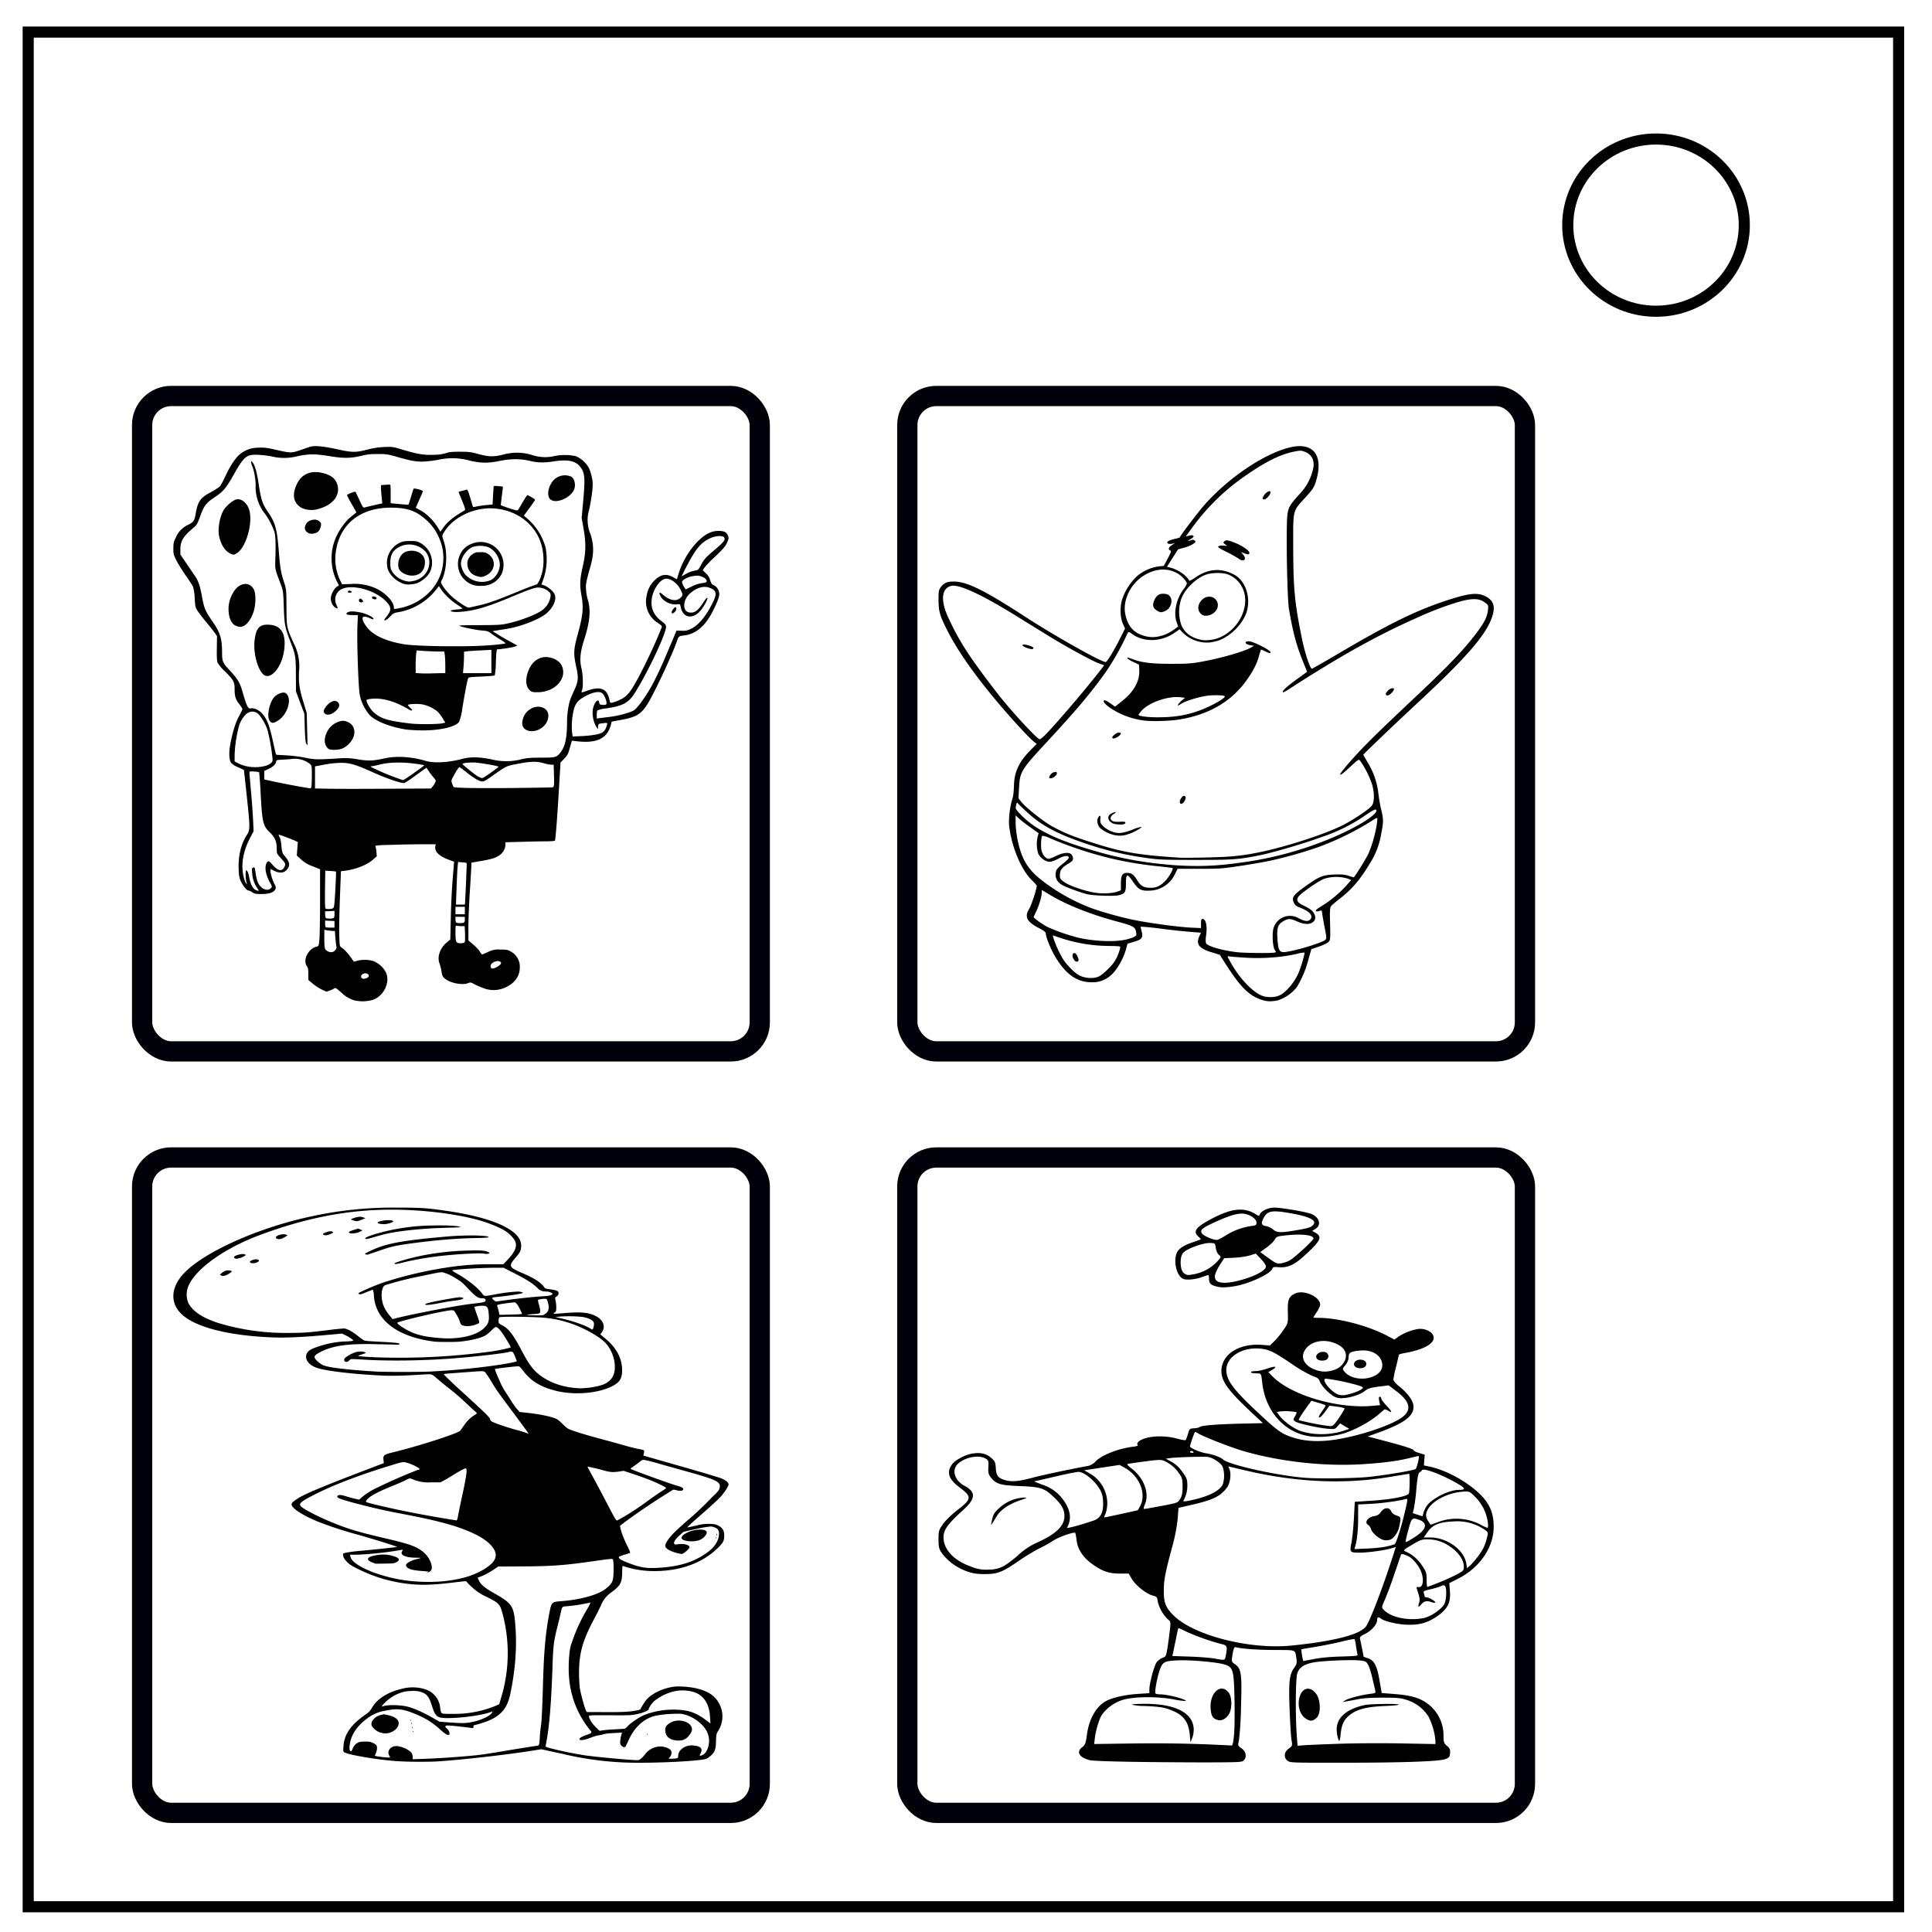 <svg xmlns="http://www.w3.org/2000/svg" fill="none" viewBox="0 0 348 348"><path stroke="#000" stroke-width="2" d="M5.08 5.78h336.91v337.67H5.08z"/><ellipse cx="298.29" cy="40.55" stroke="#000" stroke-width="2" rx="15.9" ry="15.51"/><rect width="111.25" height="118.05" x="25.6" y="71.33" stroke="#000009" stroke-linecap="round" stroke-linejoin="round" stroke-width="3.65" ry="5.22"/><rect width="111.25" height="118.05" x="163.43" y="71.33" stroke="#000009" stroke-linecap="round" stroke-linejoin="round" stroke-width="3.65" ry="5.22"/><rect width="111.25" height="118.05" x="25.6" y="208.49" stroke="#000009" stroke-linecap="round" stroke-linejoin="round" stroke-width="3.65" ry="5.22"/><rect width="111.25" height="118.05" x="163.43" y="208.49" stroke="#000009" stroke-linecap="round" stroke-linejoin="round" stroke-width="3.65" ry="5.22"/><path fill="#000" d="M63.75 180.17a5.96 5.96 0 0 1-2.32-1.43c-.91-.81-1.03-.87-1.26-.68-.07.07-.4.22-.75.35l-.62.22-.86-.4c-.47-.23-1.2-.7-1.62-1.07l-.78-.65v-1.06c0-.8-.06-1.14-.26-1.42-.79-1.1.24-3.16 1.76-3.52.36-.09.38-.14.49-1.25.06-.64.12-3.76.12-6.92v-5.76l-1.33-.54a6 6 0 0 1-2.1-1.24l-.76-.7.09-1.21.1-1.21-.44-.22a34.76 34.76 0 0 0-3-1.13c-.05 0 .02.2.15.44.14.25.28.92.33 1.6.06.76.17 1.26.33 1.47l.6.77c.64.85.62 1.5-.08 2.17-.51.5-1.24.51-2.16.07l-.66-.32v.35c0 .51.34 1.6.71 2.33.27.52.3.68.17.96-.28.58-1.08.86-2.46.87-1.06 0-1.28-.04-1.72-.33a2.1 2.1 0 0 0-.7-.32c-.28 0-.91-.77-1.32-1.61-.29-.6-.36-1-.41-2.19-.1-2.35.41-4.54 1.45-6.15.63-.98.63-1.24 0-7.15l-.5-4.6c0-.01-.46-.23-1.04-.48a3.73 3.73 0 0 1-1.27-.8c-.4-.56-.43-1.98-.09-3.67.44-2.18.94-3.72 1.57-4.84.3-.54.55-1.06.55-1.17 0-.1-.24-.5-.54-.87-.68-.86-.86-1.43-.86-2.73 0-1.31-.2-1.69-1.7-3.15a8.8 8.8 0 0 1-1.35-1.58c-.14-.33-.18-1-.15-2.63l.03-2.19-.4-.58a38.3 38.3 0 0 0-1.48-1.87c-.59-.7-1.29-1.61-1.56-2.01-.46-.7-.49-.8-.58-2.35a8.41 8.41 0 0 0-.3-2.09c-.12-.25-.71-1.16-1.3-2-.6-.85-1.35-2.06-1.67-2.69-.53-1.04-.58-1.23-.57-2.21 0-.91.06-1.2.43-1.95a4.42 4.42 0 0 1 2.18-2.28c1-.48 1.19-.75 1.38-1.87.39-2.35.83-3 2.75-4.02.75-.4 1.52-.92 1.7-1.14.17-.22.62-1.07.99-1.88.77-1.68 1.8-3.23 2.55-3.82a5.18 5.18 0 0 1 3.33-1.18c1.1-.05 1.57.01 3.43.44 2.5.57 2.58.56 4.78-.23 1.42-.51 1.55-.53 2.69-.47.66.04 2.05.26 3.1.5 2.81.63 3.52.65 5.47.14 1.17-.3 2.05-.44 3.17-.5 1.5-.06 1.59-.05 3.34.48 2.72.81 3.84 1 5.65.92a7.83 7.83 0 0 0 2.18-.3c.5-.2 1.04-.25 2.46-.25 1.61 0 2 .04 3.24.38 1.96.54 2.79.57 4.52.15a9.3 9.3 0 0 1 5.25.05 7.4 7.4 0 0 0 4.03.2 9.43 9.43 0 0 1 3.88.02 5.03 5.03 0 0 1 2.34 2.11c.17.33.4 1.07.53 1.65.2.9.2 1.28.07 2.6-.09.84-.33 2.29-.53 3.21a6.54 6.54 0 0 0 .23 4.5c.62 1.9.62 3.5-.01 5.76-.82 2.92-.87 3.17-.8 4.22.04.55.17 1.34.3 1.74.59 1.93.41 3.99-.63 7.24-.73 2.25-.86 3.72-.48 5.24.27 1.12.32 3.33.08 3.91-.18.45-.15.45.82.1 2.53-.92 3.73-.44 4.14 1.66.1.5.12.52.55.44a7.5 7.5 0 0 0 1.32-.5c1.36-.63 1.94-1.37 3.68-4.68a99.01 99.01 0 0 0 3.86-8.38c.07-.2-.07-.37-.62-.73a4.53 4.53 0 0 1-2.1-4.94 4.78 4.78 0 0 1 1.29-2.65c1.16-1.2 2.17-1.41 3.42-.73l.74.4.24-.81c.71-2.42 2.17-4.8 3.92-6.39 1.17-1.06 2.16-1.51 3.32-1.51.92 0 1.35.18 1.62.66.29.54.27.76-.15 1.62-.26.55-.8 1.15-2.07 2.35a19.3 19.3 0 0 0-1.97 2.04l-.25.43.55.52c.38.36.63.74.78 1.25.18.6.3.77.7.94.52.24.94.93.94 1.55 0 .56-.43 1.68-1.28 3.32-1.3 2.5-3.04 3.94-5.07 4.15-.9.1-.99.17-1.25.94-.81 2.44-4.25 9.77-5.4 11.53-1.16 1.76-2 2.25-4.74 2.75l-1.64.3-.16.62c-.63 2.4-2.51 3.32-6 2.93l-1.01-.12-.15.52-.37 1.3c-.16.58-.39.95-.88 1.45l-.65.67-.25 4.24c-.31 5.34-.64 9.65-.75 9.82-.04.07-.73.13-1.53.13s-2.78.04-4.42.09l-2.97.08v.35c0 1.08-.66 1.92-1.9 2.44-.38.16-1.48.42-2.45.58l-1.77.3-.03.86a342 342 0 0 1-.27 4.48c-.13 2-.24 4.76-.25 6.14v2.53l.87.74c.48.4 1.01.97 1.18 1.26.17.29.36.53.41.53.06 0 .53-.2 1.06-.44a4 4 0 0 1 2.25-.44c1.17 0 1.33.04 1.95.4a3.1 3.1 0 0 1 1.54 2.82c0 1.61-.96 2.9-2.7 3.65a5 5 0 0 1-3.76.11c-.54-.2-1.3-.52-1.7-.73-.67-.37-.72-.38-1.19-.19-.96.4-3.23-.04-4.1-.8-.46-.37-.54-.54-.65-1.3a8.34 8.34 0 0 0-.37-1.48c-.45-1.14.1-2.75 1.3-3.75l.65-.55.1-4.18a119.23 119.23 0 0 1 .48-8.48l.1-1.35-1-.37c-1.77-.67-2.56-1.48-2.37-2.44l.07-.33H76.2c-1.25 0-3.71.04-5.47.1-2.84.07-3.18.1-3.1.3.06.11.13.56.17.99l.07.78-.66.58c-1.1.98-3.1 1.77-5.08 2.02l-.72.09-.18 4.71c-.1 2.6-.16 5.63-.12 6.76.06 1.99.07 2.05.4 2.27.51.34 1.09.95 1.7 1.8l.53.75.75-.2c.9-.22 2.26-.15 2.96.17a4.46 4.46 0 0 1 2.07 1.97c.8 1.78-.36 4.22-2.34 4.93a6.7 6.7 0 0 1-3.44.08zm2.24-3.98c.52-.17.6-.57.15-.8-.43-.22-1.1.08-1.1.49 0 .18.1.33.24.37l.26.07c0 .01.21-.05.45-.13zm23.5-2c.67-.39.88-.66.69-.89-.42-.48-1.81.05-1.81.68 0 .57.36.63 1.12.2zm-29.1-3.04c.22-.26.27-.46.2-.7-.05-.2-.13-.89-.18-1.55l-.09-1.2-.45-.02a8.93 8.93 0 0 1-.95-.11l-.5-.1v1.67c0 1.7.06 1.92.64 2.22.5.26 1 .18 1.33-.2zm23.3-1.41c.07-.1.1-.77.07-1.54l-.06-1.38h-.61c-.33 0-.7-.04-.83-.08-.19-.07-.22.09-.22 1.2 0 1.74.1 1.96.9 1.96.33 0 .67-.07.75-.16zm-23.44-3.24v-.6l-.84-.04-.85-.04v.54c0 .3.05.6.1.64.05.05.43.09.84.09h.75v-.6zm23.26-.3c.14-.05.22-.24.22-.57v-.48l-.85-.01-.84-.01v.5c0 .27.08.53.18.57.25.1 1.03.1 1.29 0zm-23.48-.8c.16-.06.22-.26.22-.7v-.63l-.84.05-.85.04v.58c0 .34.08.61.18.65.25.1 1.03.1 1.29 0zm23.7-1.4v-.66h-1.69v1.34h1.69zM60 163.58c.2-.14.26-.71.4-3.36.1-1.75.15-3.2.12-3.23a6.2 6.2 0 0 0-1-.1l-.93-.06-.05 3.36c-.03 2.19 0 3.39.1 3.45.22.16 1.12.12 1.36-.06zm23.74-.67c.05-.16.36-7.42.32-7.46a3.41 3.41 0 0 0-.8-.12l-.75-.06-.1 1.05c-.05.58-.13 2.31-.18 3.84l-.1 2.78h.8a5 5 0 0 0 .8-.03zm-37.47-3.04a5.11 5.11 0 0 1-.84-2.6c-.09-.76-.07-.9.13-.98.12-.05.25-.06.29-.02.03.03.13.53.21 1.1.2 1.36.47 1.99 1.07 2.49.58.48 1.28.54 1.66.13.25-.25.24-.29-.18-1.05-.86-1.54-1.04-3.14-.4-3.73.17-.17.28-.1.88.56.98 1.1 1.67 1.25 2.1.46.31-.58.27-.71-.57-1.62-.77-.84-.77-.85-.77-1.73 0-1.3-.33-2.07-1.26-2.96-1.2-1.15-1.35-1.75-1.63-6.75a80.9 80.9 0 0 0-.28-4.08 4.54 4.54 0 0 0-.91-.12c-.75-.05-.84-.03-.84.2 0 .13.12 1.6.27 3.26.16 1.66.32 3.98.38 5.16l.1 2.15-.54 1c-1.35 2.55-1.77 4.9-1.27 7.14.11.5.3 1.04.44 1.21.2.26.22.27.13.03-.2-.52-.27-2.34-.1-2.34.23 0 .4.44.58 1.4.21 1.13.66 1.94 1.19 2.15.24.1.46.15.5.12.02-.03-.13-.29-.34-.58zm31.66-18.2c.17-.21.38-.54.47-.74.14-.33.11-.42-.24-.81-.23-.24-.62-.76-.88-1.14l-.47-.7-.37.26-1.85 1.34c-.81.6-1.61 1.12-1.78 1.16-.45.1-3.08-.78-5.46-1.85-3.3-1.48-4.24-1.77-5.83-1.78-.87 0-1.94.1-3.06.31l-1.72.32v3.98l2.56.05c1.41.03 6.11.03 10.44 0l7.87-.04.32-.37zm-21.84.06c.04-.17.08-1.1.08-2.06 0-1.73 0-1.75-.38-2.1a4.46 4.46 0 0 0-3.47-.83l-1.98.13c-.48.02-.57.07-.6.35-.08.45-.63.96-1.44 1.32l-.7.32v1.54l1.51.33a132.97 132.97 0 0 0 6.8 1.28c.05.01.13-.12.18-.28zm43.46.08c.26-.1.29-.36.23-2.3l-.05-1.77h-.45a6.7 6.7 0 0 1-1.35-.27c-1.18-.34-2.24-.34-4.15.02-2.75.51-2.3.31-5.38 2.46-1.35.94-1.43.96-2.3.57-.42-.19-1.32-.8-2.01-1.36-.7-.56-1.32-1-1.38-.99a7.2 7.2 0 0 0-.8 1.23c-.67 1.18-.67 1.19-.47 1.74.11.3.23.58.27.62.18.17 4.15.24 10.58.18 3.9-.04 7.17-.1 7.26-.13zm-24.96-2.6c1-.7 1.82-1.3 1.82-1.35 0-.05-.81-.2-1.82-.32-2.25-.3-4.63-.23-6.19.18-.58.15-1.24.29-1.47.3-.35 0-.23.1.77.55a41.1 41.1 0 0 0 4.9 1.95c.1-.02 1-.6 2-1.3zm13.64.1c1.6-1.16 1.6-1.16 1.53-1.22-.19-.17-3.66-.75-4.45-.75-1.1 0-2 .12-2 .27 0 .14 2.2 1.9 2.8 2.26.28.15.6.28.74.28.13 0 .75-.38 1.38-.84zm-40.36-1.38c.36-.1.8-.33.97-.5.3-.31.31-.37.16-1.58-.17-1.48-.6-3.66-.9-4.61a8.88 8.88 0 0 0-1.52-2.59 1.59 1.59 0 0 0-1.76-.34c-.63.29-1.36 1.25-1.71 2.25a23.3 23.3 0 0 0-.85 5.41v1.18l.52.28c1.47.79 3.41.97 5.09.5zm35.01-1.13a8.82 8.82 0 0 1 3.24-.36c.73.04 1.87.21 2.53.37 1.65.4 3.46.4 5.13-.01 1.08-.27 1.62-.32 3.66-.33 2.65 0 2.8-.05 3.5-.92.86-1.08 1.2-2.61 1.2-5.6 0-.71.1-1.82.22-2.45.2-1.16.35-1.58 1.19-3.42.6-1.33.66-2.05.28-3.77-.57-2.63-.55-3.18.28-6.24.9-3.26 1.02-4.61.63-6.77-.34-1.9-.3-2.95.22-5.23.58-2.53.62-4.25.14-6.9l-.33-1.88.3-3.28c.35-4.03.27-4.89-.62-6-.8-1-2.25-1.28-4.59-.92-1.85.29-3.04.27-4.46-.08-1.64-.4-3.41-.39-5.42.02-2.04.42-3.37.4-5.33-.05a11.67 11.67 0 0 0-5.77-.15c-3.02.5-3.91.44-6.89-.4-2.14-.62-2.33-.65-3.94-.65-1.3 0-1.96.07-2.88.3-1.94.48-3.25.5-5.71.1-2.66-.44-3.8-.44-5.87-.01a9.49 9.49 0 0 1-4.68.04 17.6 17.6 0 0 0-2.65-.3c-1.92-.02-2.33.33-4.23 3.71-1.28 2.28-1.88 2.98-3.41 3.98-1.52 1-1.9 1.51-2.6 3.5-.42 1.16-.6 1.47-1.03 1.84-1.97 1.64-2.48 2.45-2.5 3.99v.95l1.27 1.87 1.51 2.23c.48.74.81 1.77 1.13 3.56.37 2.05.59 2.55 2 4.59 1.29 1.88 1.6 2.96 1.6 5.47 0 1.54.13 1.83 1.34 3.11 1.42 1.52 1.84 2.2 2.26 3.62.86 2.97 1.07 3.4 1.61 3.26.5-.13 1.51.34 2.02.94.9 1.06 1.31 2.14 1.99 5.23.25 1.17.48 2.14.51 2.17.03.02.81.08 1.74.12.98.04 2.42.22 3.44.42 1.85.37 2.14.38 6.47.11a12.4 12.4 0 0 1 3.1.2c1.9.31 2.72.28 4.9-.2 2.08-.45 4.76-.28 7.32.48 1.4.41 3.7.32 6.18-.26zm-23.87-2.06c-.8-.8-.64-2.34.37-3.65a3.82 3.82 0 0 1 2.3-1.26c.7 0 1.5.4 1.83.91.64 1 .31 2.36-.82 3.4-.72.67-1.4.92-2.48.92-.76 0-.94-.05-1.2-.32zm-3.84-.78c-.13-.21-.22-1.11-.27-2.86l-.08-2.55-.76-2-.75-2.02-.01-3.02c-.02-3.26-.07-3.56-.94-5.8-1.04-2.68-1.13-3.15-1.24-6.33-.1-2.86-.12-2.98-.56-4.15-1.03-2.73-1.03-2.72-.97-4.3.1-3.17.05-4.52-.22-5.3-.34-.95-.95-2.12-1.62-3.06a7.74 7.74 0 0 1-1.7-5.22c0-1.05-.3-2.67-.63-3.43-.12-.26-.2-.58-.2-.71 0-.2.04-.2.27.07.43.5.8 1.85 1.13 4.07.39 2.61.67 3.45 1.61 4.82 1.34 1.92 1.66 3.06 1.97 6.9.26 3.26.39 4.04.95 5.75.43 1.33.43 1.37.45 4.56.02 3.62.03 3.64 1.29 6.45a9.04 9.04 0 0 1 .98 5.06c-.1 2.14.05 3.2.8 5.63l.58 1.9.07 2.88c.05 1.59.07 2.9.06 2.93-.02.02-.11-.1-.21-.27zm39.57-2.51c-.66-.4-.83-1-.53-2.02.5-1.68 2.42-2.63 3.79-1.86.8.45 1 1.41.5 2.46-.65 1.37-2.58 2.1-3.76 1.42zm-21.9-.1c-2.76-.47-5.28-1.5-6.27-2.57a8.13 8.13 0 0 1-1.75-3.52c-.27-1.24-.55-9.5-.44-12.43l.08-2.04h-.97c-1.03 0-1.33-.16-.9-.47.34-.25 1.14-.25 2.33 0 1.19.23 2.58.97 2.32 1.22-.04.04-.33-.05-.64-.2a2.76 2.76 0 0 0-.93-.28c-.67 0-.4.94.58 2.1 1.14 1.35 3.33 2.33 6.41 2.87 2.27.4 11.57.52 15.45.2a37.6 37.6 0 0 0 2.86-.3c.16-.06-.09-.27-.87-.75-.6-.36-1.35-.86-1.66-1.1-.5-.38-.7-.44-1.72-.52-1.14-.1-3.79-.66-4-.86-.06-.06 1.55-.1 3.58-.1 3.02 0 3.9-.04 4.86-.24 2.29-.47 5.19-1.55 6.38-2.37a3.74 3.74 0 0 0 1.6-2.39c.09-.65.06-.71-.36-1.1a2.94 2.94 0 0 0-1.88-.67c-.58 0-1.7.39-4.94 1.75-3.22 1.34-5.18 2-6.87 2.33-2.04.4-3.9.44-3.9.08 0-.06.48-.16 1.06-.21a3.48 3.48 0 0 0 1.05-.18c0-.05-.37-.31-.82-.6a11.42 11.42 0 0 1-2.96-2.73l-.46-.69-.67.83a11.04 11.04 0 0 1-6.58 3.85c-.84.13-.96.19-1.54.8-.34.37-.75.67-.9.67-.24 0-.21-.08.22-.62.93-1.16.94-1.7.05-2.68-2.02-2.2-6.5-3.37-8.34-2.18-.9.58-1.18 1.83-.64 2.83.14.28.2.5.13.5-.66 0-1.31-1.1-1.19-1.99.1-.7.64-1.64 1.12-1.93l.34-.22-.41-.78a9.43 9.43 0 0 1-.25-7.6 11.53 11.53 0 0 1 2.43-3.65l.9-.74.47-.38-.85-1.5a20.7 20.7 0 0 1-.85-1.58c0-.18 1.41-.73 1.53-.6.06.07.39.75.73 1.5.54 1.2.66 1.38.9 1.3a90 90 0 0 1 2.8-.66l.4-.08-.12-1.17c-.06-.64-.12-1.38-.12-1.64v-.47l.81-.07c.45-.03.85-.04.88 0 .04.03.06.79.06 1.69v1.63l1.57.15c.87.09 1.6.13 1.64.1.03-.04.24-.68.46-1.43.22-.75.43-1.4.48-1.44.12-.12 1.69.3 1.66.45-.01.07-.3.77-.66 1.56l-.63 1.43.93.51c1.06.6 2.27 1.8 3 2.98l.5.82.54-.74c.78-1.08 1.88-1.97 3.8-3.08.2-.12.17-.3-.41-1.72-.36-.87-.65-1.6-.65-1.63 0-.02.28-.1.62-.18.34-.08.7-.18.82-.23.16-.05.31.28.67 1.51.26.87.48 1.6.5 1.62.01.02.36-.03.77-.12a21 21 0 0 1 1.74-.24l1-.08.09-1.54.1-1.7c.01-.11.26-.14.83-.08.44.04.82.08.84.1.02 0-.06.74-.18 1.61l-.2 1.69c0 .05.67.31 1.5.58 1.18.4 1.52.46 1.61.32.07-.1.45-.73.85-1.42.4-.68.77-1.24.82-1.24.2 0 1.4.7 1.4.82 0 .06-.45.73-1.01 1.48l-1.01 1.37.63.55a10.45 10.45 0 0 1 3.29 5.24 11.1 11.1 0 0 1-.47 5.85l-.28.76.54.2c.67.26 1.49.94 1.78 1.48.5.92-.13 2.45-1.46 3.57-1.24 1.04-4.6 2.35-7.04 2.74l-1.93.31-.7.12.98.6c.54.35 1.55.93 2.24 1.3l1.26.7-.49.18c-.39.16-2.53.48-3.16.49-.1 0-.18.75-.23 2.29a13.74 13.74 0 0 1-.2 2.4c-.07.07-1.15.16-2.42.21-2.15.1-2.3.11-2.4.38-.14.34-.61 2.83-1.04 5.46a9.5 9.5 0 0 1-.57 2.33c-.62.9-3.42 1.55-6.65 1.53-1.14 0-2.59-.1-3.2-.2zm6.92-1.08.46-.1-.5-.81a8.54 8.54 0 0 0-.87-1.16 6.5 6.5 0 0 0-2.77-1.32c-.83-.16-2.61-.08-2.61.12 0 .05.18.27.41.48.58.52.4.68-.32.26-2.49-1.45-4.68-2.07-6.64-1.87-.66.07-.9.14-.9.29 0 .44.74 1.66 1.32 2.17 1.27 1.12 2.47 1.49 6.4 1.97 1.52.2 5.12.17 6.02-.03zm-.23-9.02h.68v-1.33c0-.72-.04-1.6-.09-1.94l-.09-.62-1.2-.01c-.67-.01-1.8-.06-2.5-.1l-1.29-.1-.08.68a20.3 20.3 0 0 0-.09 2.04v1.36l.95.06a22 22 0 0 0 1.99 0l1.72-.04zm8.98-2.1v-2.1l-1.87.1a48.5 48.5 0 0 0-2.46.16l-.6.08v.7c0 .39-.03 1.25-.08 1.93l-.1 1.23h5.11zm-15.76-9.79a10.3 10.3 0 0 0 5-3.13 8.81 8.81 0 0 0 1.47-9.03 9.1 9.1 0 0 0-2.5-3.6c-1.77-1.59-3.41-2.15-6.28-2.16-5.42-.01-9.11 2.84-9.9 7.64a9.02 9.02 0 0 0 .67 5.34l.41.83 1.55-.06a9.23 9.23 0 0 1 4.68.86c1.61.77 3.09 2.36 3.09 3.33 0 .33.03.34.52.26.3-.04.87-.17 1.3-.28zm-.55-4.42a4.57 4.57 0 0 1-2.32-2.32 4.01 4.01 0 0 1 2.17-4.87c.51-.24.88-.3 1.84-.3 1.05 0 1.27.04 1.85.37a4 4 0 0 1 2.08 3.52 3.5 3.5 0 0 1-1.35 2.86c-.87.74-1.52 1-2.58 1.06a2.7 2.7 0 0 1-1.69-.32zm2.59-.37c2.31-.67 3.3-3.32 1.91-5.15a4.01 4.01 0 0 0-4.19-1.16c-1.62.64-2.2 1.45-2.2 3.08 0 .92.04 1.15.37 1.68a4.02 4.02 0 0 0 3 1.73c.25 0 .74-.08 1.1-.18zm-1.88-1.19c-.89-.43-1.2-.89-1.18-1.76.01-.9.49-1.77 1.15-2.14a3 3 0 0 1 2.58.02c.83.49 1.14 1.1 1.07 2.05-.1 1.31-.98 2.13-2.28 2.13-.47 0-.94-.1-1.34-.3zm13.33 5.68c1.92-.46 3.17-.91 7.18-2.55a38.66 38.66 0 0 1 3.18-1.22c.3 0 .89-1.32 1.15-2.61.27-1.35.17-3.24-.25-4.63-1.04-3.5-4.13-5.97-8.07-6.43-3.65-.43-7.68 1.36-9.42 4.2-.4.65-.4.65-.18 1.34.43 1.3.54 2.04.54 3.44 0 1.45-.33 3.04-.8 3.9-.21.4-.2.43.25 1.15.25.4.87 1.13 1.38 1.62.88.86 2.83 2.18 3.2 2.18.11 0 .93-.18 1.84-.4zm-1-3.69a3.98 3.98 0 0 1-2.29-5.65 3.6 3.6 0 0 1 2.02-1.77 4.12 4.12 0 0 1 5.4 5.41 3.9 3.9 0 0 1-3.54 2.16 4.66 4.66 0 0 1-1.6-.15zm3.1-.85c1.03-.46 1.82-1.93 1.67-3.12-.17-1.34-1.17-2.6-2.33-2.93a4.71 4.71 0 0 0-2.59.07c-1.1.53-2.06 1.92-2.06 2.99 0 .53.36 1.45.77 1.96a4.11 4.11 0 0 0 4.54 1.03zm-2.36-.73a2.24 2.24 0 0 1-1.78-2.02c-.1-.76.2-1.43.87-1.92.47-.34.66-.39 1.47-.39.81 0 1 .05 1.47.39 1.46 1.06 1.17 3.09-.56 3.85-.63.28-.77.28-1.47.1zM48.6 129.87c-.64-.78-.06-3.54.93-4.44.57-.51 1.5-.82 1.85-.62 1.35.78.51 3.9-1.36 5.02-.79.48-1.05.49-1.42.04zm9.91-1.34c-.32-.3-.27-.62.2-1.24.78-1.02 1.74-1.33 2.22-.72.3.36.2.8-.28 1.32-.71.77-1.69 1.07-2.14.64zm37.21-3.98c-1.08-.6-1.23-2.3-.37-4.13.73-1.53 2.14-2.32 3.63-2 1.22.26 2 .84 2.31 1.73.76 2.17-1.3 4.4-4.2 4.53-.7.03-1.16 0-1.37-.13zm-48.32-3.1c-1.11-1.06-1.85-4.16-1.51-6.38.3-1.93.84-2.55 2.28-2.55 2.08 0 3.1 1.1 3.1 3.35-.01 2.44-1 4.8-2.38 5.67-.51.32-1.09.3-1.49-.08zm-5-8.77c-.7-.36-1.13-1.27-1.22-2.56a5.66 5.66 0 0 1 .83-3.39c1-1.79 2.92-2.08 3.71-.56.4.75.37 2.74-.04 4-.54 1.67-1.5 2.75-2.43 2.75-.2 0-.57-.1-.84-.24zm22.27-4.37c-.08-.22.04-.48.23-.48.2 0 .57.41.49.55-.13.2-.63.14-.72-.07zm2.51-.44a.3.3 0 0 1-.17-.26c0-.3.76-.18.82.12.04.23-.25.3-.65.14zm-4.53-1.24c0-.2.23-.29.48-.2.34.13.27.33-.13.33-.2 0-.35-.06-.35-.13zm-21.16-6.92c-.93-.46-1.57-1.4-1.96-2.87-.39-1.4.02-3.85.84-5.1a6.06 6.06 0 0 1 1.91-1.68c.95-.47 2.15.34 2.6 1.74.72 2.32-.52 6.74-2.18 7.82-.56.36-.65.36-1.2.09zM55.54 96c-.65-.34-.8-.89-.42-1.6.44-.8 1.85-1.08 2.45-.46.27.27.3.41.23.82-.14.68-.44 1.08-.95 1.25-.55.18-.95.18-1.3 0zm-1.05-4.44c-1.43-.7-1.89-2.02-1.28-3.74.85-2.4 2.68-3.28 5.28-2.52 1.26.38 1.97 1 2.27 1.98.57 1.86-.71 3.6-3.2 4.33a4.4 4.4 0 0 1-3.07-.05zm44.62-1.63c-.75-.72-.29-2.72.86-3.68a2.84 2.84 0 0 1 2.91-.4c.59.3.87 1.47.54 2.29-.62 1.57-3.35 2.7-4.3 1.79zm8.32 42.37c1.16-.26 1.53-.56 1.82-1.47.21-.7.25-.68-.82-.54-.62.08-.65.1-.7.57l-.03.49-.3-.45a5.08 5.08 0 0 1-.62-3.08c.19-1.25 1.04-2.19 1.15-1.26.04.32.11.37.63.4.44.04.6 0 .67-.18.12-.3-.26-1.37-.64-1.8-.43-.5-1.44-.42-2.75.22-1.5.72-2.05 1.26-2.43 2.4a12.92 12.92 0 0 0-.36 4.42l.1.64 1.64-.07c.9-.04 2.1-.17 2.64-.3zm2.38-3.17c1.46-.16 3.62-.74 4.37-1.18.24-.14.85-.82 1.35-1.51 1.7-2.34 2.72-4.3 4.96-9.6l1.37-3.25.93.02c.82.03 1.04-.03 1.82-.42 1.27-.65 2.55-2.21 3.7-4.5.9-1.76.78-2.35-.53-2.83-1.06-.38-2.3-.02-3.5 1.04-1.28 1.12-1.4 3.15-.2 3.4.99.2 1.62-.24 2.73-1.96.7-1.08.86-.75.21.4-.88 1.57-1.75 2.3-2.76 2.3-.85-.01-1.44-.64-1.66-1.77-.1-.47-.1-.48-.7-.41-1.1.12-2.49-.58-2.94-1.5-.35-.69-.17-.8.44-.25 1.2 1.05 2.4 1.28 3.14.59.5-.48.5-.56.07-1.44-.61-1.26-1.96-2.21-2.83-2-1.06.25-2.26 2.15-2.41 3.81-.14 1.64.46 2.87 1.95 3.94.44.32.62.56.65.84.1 1.06-3.13 7.97-5.58 11.9-1.15 1.85-2.2 2.42-5.21 2.85a5.5 5.5 0 0 0-1.58.37c-.06.09-.11.45-.11.81v.65l.45-.07 1.87-.23zm11.17-18.84c0-.3.56-1.02.72-.92.22.13.14.58-.16.86-.34.33-.56.35-.56.06zm5.49-5.26c.4-.03.75-.14.79-.23.13-.32-.23-.71-.87-.94-.54-.2-.77-.21-1.53-.1-.94.16-1.85.62-2 1.01-.04.14.08.5.28.82l.36.58 1.12-.54a6.6 6.6 0 0 1 1.85-.6zm-2.38-1.93c.29-.13.78-.27 1.1-.32.55-.09.62-.15 1.02-.9.62-1.18.85-1.43 2.6-2.91 1.6-1.35 1.93-1.82 1.59-2.21-.28-.32-1.5-.25-2.37.14-1.68.74-2.63 1.83-4.18 4.78a36.27 36.27 0 0 0-1.04 2.06c0 .05.17-.02.39-.15.2-.14.61-.36.9-.49zm102.81 76.86c-2.07-.76-3.64-2.4-6.25-6.5l-.94-1.48-1.4-.43c-2.36-.7-2.95-1.5-2.26-2.95l.28-.6a118.48 118.48 0 0 1-6.96-.69 53.6 53.6 0 0 0-3.87-.4c-.05.03.01.41.13.84.32 1.13.06 1.49-1.41 1.9l-1.13.33-.2.75c-.5 2-1.86 4.28-3.05 5.16a4.9 4.9 0 0 1-3.2 1.04c-2.66-.01-4.65-1.41-6.57-4.61-.8-1.33-1.7-3.56-1.7-4.2 0-.22-.32-.47-1.19-.93-2.26-1.18-2.69-2.02-1.79-3.5.4-.67 1.35-3.56 1.35-4.13 0-.1-.37-.54-.83-.97-1.99-1.9-3.77-6.2-4.16-10.05a14.9 14.9 0 0 1 .67-4.88c.1-.3.2-1.26.22-2.14.06-2.5.9-4.3 3.02-6.44l1.08-1.1-.41-.31c-.96-.7-4.8-4.91-7.61-8.34-3.63-4.4-6.39-8.42-8.07-11.74-1.36-2.67-1.57-3.4-1.6-5.44 0-1.63.03-1.86.4-2.37.57-.8 1.16-1.04 2.41-1.03 2.34.03 5.46 1.57 12.77 6.32 5.22 3.4 13.72 8.18 14.53 8.18.25 0 1.52-2.1 2.73-4.52l.76-1.52-.35-.75c-.5-1.08-.6-2.8-.25-4.24a10.04 10.04 0 0 1 2.9-4.56 7.72 7.72 0 0 1 3.76-1.64l.92-.09.71-1.33c.6-1.13.67-1.35.45-1.45-.46-.19-.3-.6.4-1.03.38-.24.51-.36.3-.28-.56.2-1.1.18-1.22-.05-.13-.25.41-.52 1.47-.75.43-.1.77-.2.77-.25 0-.2 3.28-4.53 4.42-5.82 4.33-4.91 10.73-9.23 15.37-10.37 4.3-1.06 6.2 1.44 4.7 6.2-.33 1.03-.55 1.35-1.8 2.73-2.43 2.68-2.27 2.02-2.26 9.2.02 7.34.25 9.82 1.56 16.24.53 2.65 1.47 5.48 1.81 5.48.08 0 2.27-1.25 4.85-2.77 9.34-5.51 14.35-7.94 20.18-9.77 3.39-1.07 4.85-1.19 6.2-.52 1.4.7 1.8 1.7 1.33 3.38-.9 3.2-4.3 7.23-12.88 15.23a615.3 615.3 0 0 0-10.04 9.52l-.4.42.83 1.45a13.53 13.53 0 0 1 1.9 5.52c.11.93.31 2.13.45 2.69.48 1.89.49 2.4.09 4.39a14.1 14.1 0 0 1-2.1 5.58c-1.8 2.97-3.22 4.62-5.35 6.27-.77.6-1.5 1.22-1.63 1.4-.17.25-.22.91-.18 2.48.1 3.59.1 3.66-.39 4.04-.23.2-1 .54-1.7.78l-1.27.43-.5 1.79a18.86 18.86 0 0 1-2.08 5 7.19 7.19 0 0 1-3.53 2.45c-1.32.24-2 .2-3.2-.25zm3.43-.61c1.13-.42 2.7-2.2 3.49-3.93.5-1.09 1.27-3.74 1.13-3.84a5.3 5.3 0 0 0-1.23.2c-2.8.68-6.42.94-9.78.7-1.24-.08-2.4-.18-2.58-.22-.3-.06-.3-.02.06.64 1.81 3.45 4.66 6.34 6.53 6.63.9.14 1.66.09 2.38-.18zm-32.39-3.47c.7-.34 2.27-1.84 2.8-2.67a8.14 8.14 0 0 0 1.06-2.6c0-.17-.33-.2-2.04-.22a28.26 28.26 0 0 1-8.79-1.46l-1.34-.45.12.5a19.2 19.2 0 0 0 1.86 3.99c.67.97 2 2.29 2.71 2.68 1.07.58 2.69.68 3.62.23zm-4.28-2.78c-.57-.5-.65-1.43-.12-1.43.24 0 .52.44.72 1.1.11.39-.28.61-.6.33zm35.85-1.5c.37-.08.37-.1.1-.5-.37-.55-.5-2.87-.23-3.87a3.09 3.09 0 0 1 4.53-1.84c1.09.58 1.73.65 2.1.23.58-.65-.1-1.45-1.71-2.08-.85-.33-1.04-.47-1.25-.95-.42-.95-.12-1.37 2.02-2.9 2.55-1.83 3.2-2.1 5.32-2.17 1.4-.04 1.8 0 2.52.23.48.16.9.28.92.28.14 0 2.14-3.19 2.6-4.15.81-1.72 1.66-5.02 1.66-6.49 0-.14-.4.06-1.16.57a52.26 52.26 0 0 1-9.4 4.6 78.42 78.42 0 0 1-8.71 2.47c-1.17.25-3.66.68-5.54.96-3.3.49-3.54.5-7.3.5h-3.87l-.42.85a5.17 5.17 0 0 1-4.48 3.08c-1.66.09-2.14-.15-3.1-1.57-1.08-1.58-1.3-1.53-1.3.27 0 1.6-.16 1.85-1.33 2.14-.83.2-4.55.07-5.68-.2-1-.23-3.66-1.2-4.39-1.6-.84-.46-1.27-1.1-1.27-1.88 0-.86.2-1.14 1.45-2.12.59-.46.96-.86.92-1-.1-.43-.82-.35-1.9.22-.61.33-1.23.55-1.53.55-.73 0-1.7-.69-2.05-1.44a5.67 5.67 0 0 1-.11-3.11l.16-.6-1.5-1.07a27 27 0 0 1-2.07-1.6l-.57-.54v1.31c-.01.72.16 2.13.36 3.14.68 3.25 1.68 5.03 3.93 6.91a34.53 34.53 0 0 0 9.03 5.22c1.5.6 4.83 1.56 7.44 2.14 2.66.59 8.45 1.39 10.86 1.5l1.77.08v-.82c0-.64.06-.83.26-.83.63 0 .9 1.25.66 2.94-.1.67-.1 1.26 0 1.45.29.55 3.06 1.33 5.72 1.62 1.23.13 5.96.18 6.54.06zm4.42-.62c2.04-.53 4.38-1.34 4.75-1.66.29-.24.29-.37-.04-2.06-.2-1-.4-2.15-.46-2.57-.1-.75-.1-.76-.54-.6-.3.1-.5.1-.63 0-.13-.08.23-.39 1.1-.92a20.8 20.8 0 0 0 4.4-3.66l.88-1-.69-.27a7.34 7.34 0 0 0-4.12.03c-1.05.36-4.38 2.69-4.76 3.33-.36.62-.08 1.01 1.07 1.56 1.13.53 1.7 1 1.92 1.63.23.6.06 1.1-.5 1.42-.62.36-1.53.27-2.74-.27-1.12-.5-1.5-.52-2.32-.06-1.08.6-1.29 1.18-1.15 3.2.14 2.19.36 2.53 1.53 2.39a21.4 21.4 0 0 0 2.3-.5zm-31.58-1.65a8.46 8.46 0 0 0 1.78-.5c.56-.28.6-.34.52-.88-.14-.98-.48-1.17-3.39-1.95-4.7-1.25-9.03-2.96-12.03-4.75l-1.58-.95v.48c0 .68-.5 2.35-1.01 3.4-.25.5-.45.95-.45 1 0 .2 1.63 1.36 2.6 1.84a34.8 34.8 0 0 0 5.27 1.84c2.66.64 6.16.84 8.29.47zm-1.09-8.73.64-.23v-1.3c.02-1.43.27-1.84 1.12-1.84.79 0 1.17.27 1.79 1.28.69 1.11 1.2 1.4 2.5 1.4 1.03 0 1.79-.38 2.68-1.34.62-.67 1.4-2.08 1.22-2.2-.04-.04-.97-.16-2.06-.28a67.09 67.09 0 0 1-9.1-1.48 70.41 70.41 0 0 1-10.84-3.59 4.5 4.5 0 0 0-1.47-.48c-.24.29-.3 2.15-.1 2.8.25.77.79 1.35 1.25 1.35.17 0 .75-.22 1.29-.49 1.27-.63 2.37-.75 2.8-.3.16.17.3.5.3.74 0 .34-.17.52-.84.92-1.16.7-1.53 1.19-1.53 2.04 0 .67.06.75.81 1.3.92.65 3.57 1.57 5.41 1.88 1.36.23 3.23.15 4.13-.18zm21.78-5.16a64.13 64.13 0 0 0 17-4.57c4.92-2.09 8.74-4.6 7.71-5.06-.08-.04-.76.33-1.5.83a31.1 31.1 0 0 1-8.25 4.15c-3.1 1.14-8.78 2.81-11.15 3.28-3.8.75-4.69.82-11.43.82-5.28 0-6.56-.04-8.17-.25a59 59 0 0 1-12.66-3.03c-4.53-1.6-7.18-3.07-9.62-5.34-.78-.71-1.5-1.41-1.61-1.55-.18-.23-.23-.18-.34.37-.13.6-.1.67.74 1.54a15.84 15.84 0 0 0 4.25 3.17c2.1 1.16 4.74 2.17 8.71 3.33a65.8 65.8 0 0 0 11.82 2.43c5.34.6 9.62.57 14.5-.12zm-1.54-1.16c2.38-.19 4.23-.49 6.8-1.09 4.61-1.08 10.3-2.97 13.3-4.42 1.92-.93 5.1-3.04 5.52-3.68.53-.78.44-2.83-.18-4.38a17.34 17.34 0 0 0-1.94-3.68c-.29-.28-.31-.27-1.72 1.03-1.42 1.3-1.74 1.55-1.88 1.45-.12-.09 1.01-1.49 2.75-3.4 1.97-2.17 4.42-4.57 11.43-11.16 5.25-4.94 8.01-7.84 10.26-10.78 1.49-1.96 2.04-3.04 2.17-4.23.1-.94.1-.94-.55-1.42-1.12-.83-2.53-.8-5.4.1a59.64 59.64 0 0 0-6.8 2.64c-7.22 3.2-13.9 6.92-23.27 12.99-.44.28-.84.48-.9.44-.23-.17.64-1 2.42-2.28l1.93-1.4-.74-1.85c-1.2-2.97-1.77-5.12-2.52-9.4-.36-2.12-.57-15.57-.26-17.26.22-1.22.46-1.61 2.2-3.55a9.36 9.36 0 0 0 2.37-4.37c.4-1.56-.16-2.73-1.51-3.22-.63-.23-.74-.23-1.79-.03-2.7.5-5.8 2.12-9.95 5.14a39.28 39.28 0 0 0-8.71 8.87l-.95 1.3.57-.15c.43-.1.62-.1.78.02.17.12.07.25-.41.55-.65.4-.64.5.02.24.3-.11.44-.1.65.06.25.18.23.25-.25.6a6.1 6.1 0 0 1-1.64.69l-1.1.3-1 1.57-1 1.57.66.17c1.4.37 2.92 1.43 3.34 2.33.04.08.54-.17 1.1-.56 2.34-1.62 4.66-1.78 7.04-.5 2.16 1.17 3.11 4.5 2.05 7.16a9.12 9.12 0 0 1-4.69 4.61 8.6 8.6 0 0 1-1.86.43 6.23 6.23 0 0 1-4.8-1.78l-.56-.6-.9.62c-2.4 1.66-5.51 1.76-7.62.25-.74-.53-.71-.54-1.16.48a46.62 46.62 0 0 1-3.67 6.42c-2.7 3.77-5.2 6.73-10.48 12.44-4.8 5.2-4.93 5.39-5.1 8.42l-.1 1.81.53.67c.82 1.02 4 3.54 5.5 4.36 2.44 1.34 3.94 1.93 8.63 3.38 4.42 1.36 7.48 1.85 14.22 2.28 1.3.08 7.37-.05 9.17-.2zm-21.03-3.93a5.8 5.8 0 0 1-2.3-1.2c-.47-.43-.65-1.33-.38-1.85.27-.51.5-.46.42.1-.04.26-.02.62.04.8.16.48 1.13 1.25 1.99 1.57 1.15.43 1.94.36 3.77-.34a7 7 0 0 1 1.6-.5c0 .25-1.55 1.09-2.48 1.35a4.3 4.3 0 0 1-2.66.07zm.49-1.9c-1.28-.19-1.8-1.4-.8-1.9.7-.38 1.14-.36.52.02-.63.38-.82.92-.42 1.21.33.25.54.27 1.68.23.58-.02.77.02.77.17 0 .32-.66.42-1.75.27zm11.55-4c0-.45.51-1.16.79-1.1.33.09.35.43.05.96-.32.57-.84.65-.84.14zM189 140.1c-.14-.17.4-.88.74-.97.48-.14.63-.1.63.15 0 .51-1.08 1.16-1.37.82zm11.35-7.28c0-.27.8-.87 1.16-.87.52 0 .5.28-.04.67-.59.44-1.12.53-1.12.2zm5.93-3.01a14.13 14.13 0 0 1-6.37-2.34c-.92-.65-1.32-1.19-1-1.34.1-.04.57.2 1.06.54l.88.61 1.26-1c2.12-1.66 3.21-3.63 3.1-5.58l-.05-.98-1.04-.5a3.57 3.57 0 0 1-1.05-.64c0-.19.1-.17 1.05.19 1.62.6 3.46.81 6.94.8 2.61 0 3.49-.05 4.9-.3 3.59-.6 8.24-1.92 9.44-2.67l.46-.28-.59-.09c-1-.15-1.28-.72-.35-.72.8 0 3.93 1.58 3.93 1.99 0 .22-.25.18-1-.2-.37-.18-.7-.32-.72-.3-.02.03-.18.55-.36 1.18-.4 1.4-.94 2.48-2.03 4.07-2.77 4.04-6.93 6.5-12.41 7.36-1.61.26-4.54.35-6.05.2zm6.06-.86c1.8-.27 3.76-.88 5.45-1.7 1.72-.82 2.98-1.64 2.82-1.83-.16-.19-1.51-.25-2.83-.14-1.46.14-4.04.89-4.95 1.45-.37.24-.68.39-.68.34 0-.17.43-.68.86-1.02l.45-.36-.86-.1c-2.27-.25-5.7.96-7 2.46-.63.73-.64.79-.17.9 1.47.34 4.66.34 6.91 0zm37.3-3.81c-.16-.2.4-.91.83-1.08.7-.28.83.06.26.67-.5.53-.87.67-1.1.4zm-26.6-24.56a22.2 22.2 0 0 0-2.13-1.18c-1.42-.71-1.64-.87-1.41-1.01.15-.1.56-.14.9-.11l.64.05-.39-.3c-.32-.25-.34-.34-.15-.5.32-.3.59-.27 1.82.19 1.31.49 2.72 1.44 2.72 1.85 0 .34-.2.36-.93.08l-.55-.2.4.51c.7.88-.01 1.34-.93.62zm4.44-10.98c.26-.77 1.37-1.5 1.37-.9 0 .4-.78 1.26-1.14 1.26-.29 0-.33-.06-.23-.36zm-39.5 43.06c1.56-1.47 7.73-8.67 10.34-12.08l.57-.75-.86-.3c-1.31-.47-6.13-3.1-9.66-5.3l-5.41-3.34c-6-3.72-10.1-5.63-11.53-5.37-1.8.34-2.07 2.54-.7 5.55 2.06 4.5 3.88 7.3 9.07 14 2.35 3.02 7.04 8.09 7.48 8.09.09 0 .4-.23.7-.5zm-3.01-15.95c-.9-.3-1.1-.73-.27-.59.79.14 1.52.46 1.45.62-.11.25-.37.24-1.18-.03zm34.36-1.74c3.34-1.2 5.56-4.92 4.82-8.09a4.88 4.88 0 0 0-3.01-3.43c-.9-.3-2.47-.32-3.56-.05-1.76.45-3.88 2.35-4.71 4.22a7.24 7.24 0 0 0-.04 5.08c.64 1.35 1.68 2.12 3.5 2.55.68.17 2.12.03 3-.28zm-2.77-4.21a1.7 1.7 0 0 1-.62-.74c-.43-1.07.62-2.54 1.83-2.54a1.52 1.52 0 0 1 1.48 2.1c-.37 1-1.82 1.64-2.7 1.18zm-6.86 3.6a7.6 7.6 0 0 0 1.71-.92l.81-.6-.26-.71c-.62-1.7-.13-4.16 1.2-5.96.35-.46.62-.94.62-1.07 0-.37-.97-1.42-1.67-1.81-1.9-1.07-4.1-.9-6.2.46-2.33 1.5-3.71 4.45-3.22 6.86.39 1.95 1.3 3.14 2.82 3.72 1.47.56 2.64.57 4.19.03zm-1.22-4.33c-.77-.45-.94-.95-.62-1.77.35-.9.86-1.31 1.59-1.31.8 0 1.2.2 1.43.72.38.86-.16 2.07-1.08 2.42-.69.26-.78.25-1.32-.06zm-96.16 207.43a58.08 58.08 0 0 1-11.05-1.56l-3.78-.82-.75.12c-4.34.73-12.2 1.65-17.29 2.03-2.12.16-5.92.15-8.3-.03-3.25-.25-7.97-1.04-8.99-1.5-.37-.18-.37-.19-.28-1.3.18-2.1 1.39-3.79 4-5.59.56-.39.82-.67 1.15-1.24.88-1.55 2.86-2.8 5.26-3.35a7.47 7.47 0 0 1 4.3.06 3.85 3.85 0 0 1 2.7 3.37c.06.5.17.87.3.94.16.1.45.12 1.8.12a19.66 19.66 0 0 0 7.89-1.45l.65-.3.33-1.14a27.6 27.6 0 0 0 .17-15.5c-.43-1.43-.6-1.6-2.95-2.77a8.95 8.95 0 0 1-2.28-1.5 10.9 10.9 0 0 1-1.1-1.07c-.13-.22.1-.23-3.12.15-4.72.57-7.7.4-11.74-.67a28.15 28.15 0 0 1-5.95-2.48c-.83-.55-1.47-1.33-1.5-1.86-.03-.3-.02-.32.65-.46.38-.08 1.22-.2 1.88-.26 2.56-.22 7.2-.72 7.2-.76 0-.08-3.22-1.1-6.85-2.15a69.11 69.11 0 0 1-7.49-2.44c-2.4-1-4.2-2.1-4.58-2.82-.21-.41-.05-.61 1.04-1.32 1.29-.83 4.5-2.17 12.2-5.11l3.3-1.26-.07-.62c-.08-.77.11-.93 1.62-1.3 4.4-1.04 11.88-3.45 12.22-3.93l.73-1.02a6.25 6.25 0 0 1 1.89-1.82c.2-.12.37-.25.37-.29 0-.04-.22-.26-.49-.49a60.6 60.6 0 0 1-1.72-1.59 46.18 46.18 0 0 0-2.78-2.38 56 56 0 0 1-2.27-1.86c-.53-.48-.82-.66-1.07-.69-.2-.02-1.09.01-1.99.07-2.5.17-5.03.23-6.54.16-4.93-.22-9.94-.78-11.72-1.32-1.46-.43-2.31-1.32-2.17-2.27.1-.72.63-1.13 2.05-1.6a17.5 17.5 0 0 1 4.83-.96c1.33-.03 1.7-.1 1.57-.26a7.07 7.07 0 0 0-1.48-.91l-.52-.25-1.86.17c-5.45.5-8.35.63-11.11.5-7.75-.35-13.55-1.88-15.95-4.2-1.88-1.82-1.94-4.29-.16-6.62 3.05-4 13.43-8.82 23.6-10.97a69.1 69.1 0 0 1 15.48-1.57c4.02 0 5.26.07 8.46.53 4.9.7 8.62 1.7 10.93 2.94 1.95 1.04 2.88 2.13 2.88 3.36 0 .88-.14 1.19-1.02 2.2-.9 1.02-1.03 1.45-.54 1.86.2.17.93.54 1.63.84 2.15.9 3.42 1.7 4 2.5.26.36.27.37 1.19.49.5.07 1.04.18 1.2.26.4.21.36.76-.07 1.02-.3.18-.32.24-.2.71.08.28.14.85.14 1.26 0 .6-.05.77-.28.92-.16.1-.25.2-.2.23.06.02.9-.03 1.89-.11 3.1-.28 4.57-.12 5.9.63 1.18.67 1.58 1.87.92 2.78l-.3.4.83.7c2.07 1.7 3.1 3.61 3.1 5.78 0 1.58-.5 2.28-2.13 3.03-2.72 1.23-6.98 1.47-10.2.56-2.54-.7-4.13-1.71-5.47-3.46-.62-.8-.7-.87-1.04-.85-.83.05-3.95.42-4.04.48-.09.07.1.54 1.02 2.62.2.46.62 1.2.92 1.64.3.44.78 1.2 1.08 1.68.3.48.74 1.08.98 1.34l.43.47 1.42.16c2.28.25 4.3.67 5.2 1.09.2.08.72.52 1.17.97.76.74.92.84 1.7 1.11 1.2.43 3.16 1 5.62 1.66 1.16.3 2.92.8 3.91 1.08.99.28 2.12.56 2.53.62.4.07.77.17.82.23.06.06.06.3 0 .53l-.1.4 6.7 1.92c3.68 1.04 7 2.04 7.38 2.2.8.34 1.26.73 1.27 1.07 0 .3-.62 1.3-1.34 2.13-.3.36-1.67 1.63-3.03 2.83-2.62 2.3-3.2 2.84-3.01 2.8l1.6-.34a7.5 7.5 0 0 1 2.4-.3c.87.03.98.05 1.51.3.8.4 1.09.88 1.09 1.84 0 .93-.21 1.3-1.29 2.33-2.76 2.63-6.68 4.03-11.3 4.03a17.41 17.41 0 0 1-5.72-.94c-.03 0-.06.5-.07 1.13-.02 1.9-.31 2.44-1.93 3.62a5.2 5.2 0 0 0-1.89 2.36c-.25.55-.77 1.58-1.15 2.3-2.12 3.93-2.8 6.3-2.8 9.77 0 1.13.07 2.5.18 3.05.2 1.13.9 3.58 1.1 3.9l.12.2 3.03.01c3.24.02 4.59-.04 5.81-.27.56-.1.78-.18.84-.3.32-.6.72-1.24 1-1.59.8-.99 2.53-1.92 4.26-2.28a6.9 6.9 0 0 1 2.12-.16c2.37.06 4.5.68 5.64 1.65a4.88 4.88 0 0 1 .93 6.39c-.28.42-.34.7-.36 1.87-.04 1.53-.24 1.99-1.21 2.77-.54.43-.72.47-3.23.69-3.38.3-9.37.44-12.21.3zm3.18-.72c.2-.18.5-.49.65-.69a3.52 3.52 0 0 1 2.74-1.47c.68 0 1.41.22 1.82.56.33.26.32.91-.02 1.3-.13.17-.25.3-.25.32 0 .06 1.14.02 1.42-.04.25-.06.3-.14.3-.46 0-.81.78-1.59 1.8-1.8.46-.1.63-.1 1.18-.03 1.15.15 1.48.6 1.03 1.44-.12.2-.15.38-.07.38.36 0 .87-.34 1.1-.74a3.8 3.8 0 0 0 .18-3.5c-.58-1.32-2.24-2.65-3.94-3.14-.71-.2-.76-.2-2.15-.17a18.53 18.53 0 0 0-3.44.4c-1.98.56-3.58 2.06-4.6 4.3-.62 1.34-.6 1.31-.84 1.31-.12 0-.35-.14-.5-.3-.22-.26-.25-.43-.16-1.03.05-.4.14-.85.2-1l.1-.3-.73.04-1.42.08c-.38.02-.94.1-1.25.2-.3.09-.74.18-.96.2-.22.03-.8.21-1.3.4-.99.4-1.8.54-1.98.34-.18-.2.28-.5 1.2-.82 1.02-.34 1.1-.45.68-.88a17.05 17.05 0 0 1-3.8-9.65c-.14-1.7 0-4.37.3-5.49a30.9 30.9 0 0 1 2.91-6.55c.4-.69.7-1.27.65-1.3a30.95 30.95 0 0 1-4.56.7c-.46.02-.57.15-.73.92-.1.44-.34 1.48-.55 2.31-.78 3.09-.86 3.64-1 7.91-.23 6.28-.54 10.22-1.03 12.91l-.22 1.2.5.2a64.3 64.3 0 0 0 6.66 1.39c2.17.3 8.02.84 9.28.86.36 0 .48-.04.8-.31zm6.3-3.25c-1.19-.13-1.84-.67-1.95-1.6-.08-.72.08-1.04.73-1.48 1.87-1.26 4.87.09 3.86 1.74-.67 1.1-1.44 1.49-2.65 1.34zm-5.25-1.1c0-.08.04-.1.1-.04.04.05.03.1-.02.13-.05.02-.09-.02-.08-.09zm-36.92 4.26c2.64-.16 5.56-.4 7.12-.6.6-.08 2.69-.41 4.62-.74a279.13 279.13 0 0 1 5.58-.89c.17-.07.23-.42.28-1.46.04-.75.15-1.8.24-2.34.09-.54.23-3.43.31-6.44.18-6.75.46-9.9 1.19-13.71.36-1.87.42-1.93 2.03-2.05 3.77-.29 6.91-1.2 8.3-2.4 1.07-.9 1.22-1.31 1.22-3.34 0-1.34-.05-1.78-.2-1.85-.16-.07-.84 0-3.6.4-5.14.74-7.5.9-13.07.92l-3.9.02-1.06.7c-.58.38-1.42.83-1.86 1l-.8.32.24.52c.34.71 1.07 1.32 2.71 2.25 3.21 1.82 3.55 2.3 3.82 5.49.35 4.01.06 8.14-.88 12.67-.5 2.37-1.46 3.64-3.53 4.65-.62.3-2.28.85-2.84.94-.2.03-.27.11-.27.32 0 .23-.05.27-.26.23a86.4 86.4 0 0 0-3.8-.43c-.7-.05-.82-.04-.95.07-.12.09-.06.2.24.45.39.33.6 1.01.36 1.12-.28.12-.64-.1-1.58-.94a13.97 13.97 0 0 0-4.3-2.72c-2.4-1.02-3.45-1.14-5.8-.63a7.02 7.02 0 0 0-2.98 1.3c-1.9 1.4-2.94 2.93-3.21 4.74-.18 1.19.2 1.68.54.71a1.9 1.9 0 0 1 1.26-1.16c.16-.04.64-.07 1.06-.07.65 0 .83.03 1.25.22.27.12.56.3.65.4.22.26.2.85-.05 1.45l-.2.49.4.09c.53.11 2.18.27 2.3.22.06-.03.02-.18-.09-.35-.48-.74.2-1.71 1.21-1.71.92 0 2.26.58 2.78 1.21.12.16.23.48.23.72v.44l1.52-.05c.84-.03 2.53-.1 3.77-.18zM68.6 312.1a2.88 2.88 0 0 1-1.62-1.2c-.34-.7.5-1.73 1.62-2l.58-.12.7.15c1.38.32 2.03.86 1.92 1.63-.11.87-1.25 1.67-2.39 1.67a4.1 4.1 0 0 1-.8-.13zm5.75-.25c0-.07.04-.09.1-.04.04.05.03.11-.02.13-.05.02-.09-.02-.08-.09zm-.14-.7c0-.09.03-.12.07-.08.05.05.05.12 0 .17-.04.05-.07 0-.07-.08zm-.16-.73c0-.1.04-.13.08-.09.04.05.04.13 0 .17-.04.05-.08.01-.08-.08zm-.17-.58c0-.08.05-.1.1-.04.04.05.04.1-.02.13-.05.02-.09-.02-.08-.09zm34.8 1.82a29.7 29.7 0 0 1 2.1-.17c.8-.04 1.57-.08 1.7-.1.13-.02.36-.2.51-.38.45-.55 2.1-1.7 3.07-2.1a14.4 14.4 0 0 1 7.51-.78c1.2.2 2.4.78 3.75 1.82l.65.5-.08-1.27c-.16-2.51-1.33-4.08-3.37-4.52a7.5 7.5 0 0 0-2.6-.11 9.05 9.05 0 0 0-4.03 1.82c-.46.39-1.04 1.24-1.04 1.5s-1.26.74-2.43.95c-.9.15-1.05.16-4.57.14-3.2-.01-3.65 0-3.74.1-.12.13.17.8.59 1.36.3.39 1.23 1.34 1.32 1.34l.66-.1zm-23.59-1.49c1.59-.32 3.3-1.14 3.53-1.69l.1-.22-.5.18c-1.82.66-6.95 1.23-8.7.97-.86-.13-1.22-.55-1.66-1.98-.55-1.79-.96-2.33-2-2.65a4.1 4.1 0 0 0-1.47-.2c-.47 0-1.08.05-1.38.1a7.35 7.35 0 0 0-4.15 2.53l-.12.18.62-.14c.9-.2 2.77-.13 3.93.13 1.1.25 2.88 1.03 4.53 1.97l1.35.77 1.92.14c2.19.16 2.84.15 4-.09zm-4.96-25.38c3.09-.33 5.43-1.07 7.34-2.31 1.93-1.26 2.3-2.4 1.25-3.8-.8-1.07-2.32-2.06-4.55-2.96-2.87-1.16-6-1.96-12.69-3.22-3.64-.68-9.83-2.26-10.5-2.67-.33-.2-.3-.43.08-.52.27-.06.48-.02 1.34.23 1.01.31 2.24.6 2.32.57l.44-.4a12.1 12.1 0 0 1 2.77-1.74 96.23 96.23 0 0 1 7.3-3.2c.42-.04.43-.08.14-.37a8.11 8.11 0 0 0-2.5-1.03c-.32-.03-.64.03-1.7.35-5.9 1.77-10.72 3.58-14.28 5.37-2.67 1.34-3.1 1.7-2.72 2.2.33.42 2.51 1.59 4.84 2.59 3.24 1.39 5.2 2 10.1 3.14 4.52 1.06 5.6 1.43 6.83 2.3 1.06.74 1.84 2.05 1.84 3.08 0 .41-.25.7-.74.86-.27.1-.27.1 0-.04s.26-.14-.86-.23c-1.72-.13-2.45-.3-2.82-.65-.2-.2-.27-.37-.2-.52.14-.33.93-.75 1.8-.96.43-.1.78-.2.78-.23s-.35-.05-.77-.05c-1.7 0-2.78-.4-2.62-.96.04-.16.13-.33.19-.4.1-.1-.04-.09-.88.06-2.3.4-5.93.76-7.78.76h-.84l.1.42c.36 1.46 4.67 3.37 9.31 4.12 2.39.39 5.33.47 7.68.21zm-13.03-3.34c-1.42-.53-.95-1.13 1.08-1.38a6.06 6.06 0 0 1 2.67.22c1.1.3 1.3.74.53 1.1-.45.23-.47.23-2.09.25l-1.63.02zm52.1.91c3.55-.28 6.04-1.12 8.33-2.82 1.3-.97 1.98-2.12 1.98-3.34 0-.61-.26-.92-.97-1.14-.42-.13-.43-.13-1.33 0-.5.06-1.62.29-2.5.49l-1.59.37-.71.63c-.84.75-1.2 1.4-.9 1.6.1.07.24.07.59.01 1-.16 2.1.1 2.1.52 0 .29-1.08 1.23-1.41 1.23a7.5 7.5 0 0 1-2.1-.61c-.98-.5-1.08-.88-.48-1.77.68-1 1.29-1.61 3.67-3.7a57.77 57.77 0 0 0 4.45-4.22c1.06-.97 1.34-1.36 1.33-1.89 0-.89-.89-1.27-6.4-2.8a634.6 634.6 0 0 1-4.57-1.28 29.4 29.4 0 0 0-2.58-.66c-.4-.04-.47-.01-.9.34-.25.21-.73.56-1.05.78-.33.21-.59.43-.58.47 0 .11 7 2.65 8.23 3 1.05.28 1.39.5 1.23.76-.13.23-.52.27-1.17.1-.54-.13-.57-.13-.76-.01a124.73 124.73 0 0 0-8.36 5.59l-1.08.83.1.46c.13.68.65 2.02 1.27 3.25.3.6.5 1.12.45 1.16-.06.03-.5.18-1 .33-.5.14-.95.32-.99.39-.15.25.29.55 1.52 1.03 2.43.96 3.48 1.1 6.17.9zm4.07-4.9c-.89-.33-.58-.93.78-1.52 1.1-.48 2.65-.57 3.12-.18.47.37-.4 1.43-1.4 1.72a4.8 4.8 0 0 1-2.5-.03zm5.63-.47c0-.08.04-.1.1-.05.04.05.03.11-.02.13-.05.03-.09-.01-.08-.08zm.18-.6c0-.15.03-.2.07-.12.04.08.04.2 0 .27-.04.06-.07 0-.07-.15zm-46.58-3.3c.06-.4.36-1.86.66-3.24.87-3.95 1.06-5.37.73-5.37-.21 0-1.22.55-2.5 1.35-.61.38-1.33.8-1.59.93l-.47.24h-1.6a7.27 7.27 0 0 1-3.39-.54 1.8 1.8 0 0 0-.54-.16c-.09 0-.41.14-.71.3-.3.17-1.42.66-2.5 1.09-2.82 1.14-4.32 2-4.63 2.67-.1.21-.08.22 1.52.62 2.78.7 6.79 1.53 10.77 2.22 2.1.37 3.9.66 3.98.65.09-.01.2-.35.27-.75zm29.8.16a50.45 50.45 0 0 0 4.6-3.07 63.36 63.36 0 0 1 2.55-1.75c.29-.17.53-.35.53-.4 0-.15-1.87-1.06-3.31-1.6-.75-.29-2.03-.74-2.85-1l-1.49-.5-.74.12c-1.2.17-1.67.14-2.9-.2a30.52 30.52 0 0 0-2.87-.68c-.02 0 .38.77.89 1.69.5.92 1.55 2.88 2.32 4.36 1.74 3.34 1.92 3.65 2.12 3.65.04 0 .56-.28 1.14-.62zM94.7 257.5c-.3-.41-1.37-1.87-2.39-3.23-2.49-3.34-3.03-4.1-3.75-5.33-.34-.57-.78-1.25-.98-1.51-.43-.56-.04-.53-3.94-.24-3.58.26-3.68.27-3.68.35 0 .12 1.33 1.39 3.95 3.78 3.43 3.13 4.34 4.02 4.34 4.28 0 .11.13.3.3.42.38.27 2.84 1.11 4.64 1.59a18.08 18.08 0 0 1 2.02.65c.02 0-.2-.34-.5-.76zm10.91-7.49c1.17-.1 2.67-.42 3.28-.72 1.29-.63 1.86-1.59 1.86-3.1 0-1.65-.76-3.44-1.93-4.53-.86-.8-2.5-1.8-4.08-2.5a20.21 20.21 0 0 0-7.75-1.87c-2.7-.14-6.83-.15-7.03-.02-.08.06-.15.33-.15.6 0 .5 0 .51.7.87 1.09.57 1.96 1.7 3.36 4.36 1.04 1.98 1.65 2.92 2.35 3.67 1.61 1.73 4.22 2.91 7.08 3.21 1.03.1 1.29.11 2.31.03zm-28.44-2.95c4.86-.2 11.36-.9 14.8-1.58 1.14-.23 1.16-.23 1.07-.45-.68-1.75-.64-1.7-1.57-1.46-.83.2-5.22.73-8.85 1.03-5.88.5-12.43.6-17.55.28-.92-.06-1.75-.09-1.84-.06-.08.02-.25.14-.37.27-.43.43-1.02.18-.82-.35.1-.25 1.27-.95 1.97-1.16.54-.17 1.3-.18 1.64-.04.35.15.32.17-.46.42-.39.12-.7.25-.7.28 0 .03.8.11 1.76.18a121.18 121.18 0 0 0 22.2-.98c1.4-.2 3.55-.66 3.55-.76 0-.16-1.22-2.16-1.7-2.8-.53-.68-.87-.93-1.1-.83-.09.04-.4.31-.7.62-.3.3-.77.69-1.03.85-.62.39-2.1.8-3.65 1.02-1.1.15-1.55.18-3.23.18-1.73 0-2.09-.02-3.09-.17-6.16-.95-9.83-3.88-10.15-8.09a3.64 3.64 0 0 0-.19-1.15c-.05 0-.58.2-1.16.44-.96.4-1.1.44-1.31.34-.22-.1-.2-.12.1-.3a43.9 43.9 0 0 1 4.23-1.77 72.4 72.4 0 0 1 12.82-2.9c2.31-.29 3.83-.39 6.4-.4h2.43l.67-.71c1.55-1.61 1.94-2.72 1.3-3.72a6.38 6.38 0 0 0-1.97-1.78 24.4 24.4 0 0 0-4.14-1.65c-4.2-1.21-10.35-1.97-15.98-1.97-7.85 0-15.46 1.47-23.8 4.59-6.26 2.35-11.34 5.94-12.77 9.06a4.02 4.02 0 0 0-.06 3.15c.81 1.53 2.52 2.67 5.36 3.6a42.05 42.05 0 0 0 12.85 1.8c2.52 0 3.65-.09 6.94-.5a50.1 50.1 0 0 1 2.84-.3c.53 0 1.4.45 2.46 1.28.5.39 1.02.77 1.17.84.23.11.67.16 2.47.25 3.44.18 4.12.26 3.93.47-.09.1-.23.1-.77.07-.36-.02-2-.05-3.63-.08a45.84 45.84 0 0 0-4.45.07c-2.45.19-4.24.67-5.74 1.54-.91.53-.92.82-.03 1.58.67.57 1.03.72 2.25.95 1.53.28 5.43.65 8.44.8 1.62.08 7.3.08 9.16 0zm-37.34-17.31c-.1-.05-.19-.12-.19-.17a3 3 0 0 1 1.01-.7c.27-.09.82-.06 1.02.04.15.08.08.17-.41.49-.61.39-1.06.5-1.43.34zm31.25-2.19c.08-.16 2.25-.81 4.04-1.21a47.8 47.8 0 0 1 9.03-1.09c2.33-.08 3.29-.01 3.8.26.27.15.28.19.08.27-.2.08-.34.09-.9.02-.52-.06-1.08-.06-2.4 0-4.53.2-8.81.76-12.26 1.63-1.07.27-1.47.3-1.39.12zm-25.97-.12c-.26-.13 0-.38.56-.54.82-.23 1.35.17.63.48-.45.19-.9.21-1.2.06zm-2.78-.78c-.33-.14-.2-.37.3-.55.63-.23 1.19-.29 1.5-.15.21.09.2.12-.2.34-.24.14-.63.3-.87.35-.52.11-.5.11-.73.01zm23.6-.7c-.37-.07-.18-.21.93-.72 2.8-1.3 5.64-1.81 13.73-2.52 2.93-.26 6.69-.24 7.32.03.37.16-.21.22-2.48.26-3.46.06-7.7.44-12.16 1.07-2.3.34-3.03.52-5.44 1.37l-1.64.55-.25-.04zm-16.11-2.86c-.3-.16-.03-.52.51-.66.57-.15.87-.16 1.26-.03.26.08.25.1-.3.43-.6.36-1.1.45-1.47.26zm16 .02c-.18-.13.37-.4 1.68-.81a38.06 38.06 0 0 1 10.51-1.57c2.46-.07 5.14.1 4.85.3-.04.03-.91.07-1.94.1-3.17.06-6.32.3-9 .68-1.6.23-2.49.42-4.19.91-1.58.46-1.76.5-1.9.4zm-7.58-.74c-.15-.12-.1-.17.37-.37.6-.26 1.1-.3 1.34-.1.12.1.05.17-.41.36-.64.28-1.05.31-1.3.11zm4.7-.3c-.27-.13 0-.32.87-.57l.71-.22.38.17.39.16-.34.18c-.61.34-1.64.48-2.01.29zm5.35-1.67c-.48-.15-.3-.34.49-.5a4.3 4.3 0 0 1 1.96-.04c.27.14-.11.38-.83.53a3.3 3.3 0 0 1-1.62 0zm-4.69-.6-.43-.16.3-.15a4.27 4.27 0 0 1 1.39-.34c.12 0 .39.06.6.13l.36.13-.67.28c-.37.15-.77.27-.9.27a2.6 2.6 0 0 1-.65-.16zm18.32 21.22c2.25-.16 4.15-.79 5.18-1.72.84-.75 1.04-1.3.94-2.54-.1-1.37-.27-1.58-1.25-1.58-.45 0-1.36.17-1.35.25l.37 1.1c.67 1.86.68 1.74-.04 2.02-.8.31-1.75.4-2.35.2-.35-.11-.43-.21-.6-.73a7.66 7.66 0 0 0-1-1.88c-.19-.22-.54-.2-2.36.15-2.69.51-7.7 1.75-7.88 1.94-.18.2 1.56 1.33 2.8 1.83 1.25.49 2.6.76 4.57.92 1.37.11 1.8.12 2.97.04zm25.01-2.05c.17-.78 0-1.09-.76-1.42a5.48 5.48 0 0 0-1.28-.35 24.54 24.54 0 0 0-4.14-.06l-.7.1 1.01.22c2.01.44 4.3 1.22 5.18 1.78.2.13.42.23.48.23.05 0 .15-.22.21-.5zm-33.24-2.08c4.7-1 9.56-1.88 11.75-2.11 1.65-.18 2.03-.28 2.03-.53 0-.31-.15-.41-.64-.41-.68 0-1.14-.3-2.32-1.54-1.26-1.33-1.4-1.45-2.4-2.05a9.05 9.05 0 0 0-2.3-1.07c-.36-.08-.65-.03-3.92.66a59.41 59.41 0 0 0-6.5 1.64c-.76.28-.88 2.43-.22 3.9.28.62.82 1.4 1.4 2.03l.17.19.6-.16c.33-.1 1.4-.34 2.35-.55zm2.91-1.91c-.23-.16 1.25-.52 4.44-1.07 1.3-.23 1.71-.28 2.04-.23.86.13.2.44-1.33.6-.5.06-1.6.24-2.44.4-1.67.34-2.52.43-2.7.3zm21.58 1.69c.62-.4.78-.94.57-1.87-.1-.43-.25-.81-.33-.85a4.14 4.14 0 0 0-1.5.16c-.05.03.02.42.15.85s.24.96.24 1.17c0 .44-.12.5-1.27.56l-.91.08c-.52.07.26.15 1.44.15h1.2l.4-.25zm-5.28.08c.7-.02 1.13-.07 1.13-.12 0-.04-.18-.43-.4-.87-.35-.73-.72-1.18-.95-1.18-.33 0-2.1.23-2.6.34-.59.13-.6.15-.5.38.08.2.36 1.27.38 1.5 0 .03.71.02 2.94-.05zm-1.76-2.57c2.2-.3 4.93-.6 6.47-.69 1.38-.08 1.9-.2 1.9-.45 0-.17-.6-.4-1.02-.41-.78 0-1.2-.16-1.64-.6-.88-.88-2.07-1.63-4.6-2.9l-1.55-.79h-1.35c-2.58 0-7.46.29-7.87.46-.08.04.19.24.64.49 1.92 1.05 3.86 2.55 4.65 3.6.5.65.32.64 2.68.2a29.6 29.6 0 0 1 3.8-.46c.23 0 .54.05.71.1.3.1.3.1 0 .23-.3.12-3.28.55-4.53.65-.84.07-.94.17-.53.53.2.17.43.3.51.28l1.73-.24zm112.96 83.16c-4.83-.08-7.45-.19-7.94-.33-1.82-.53-2.32-1.48-1.22-2.31.52-.4.64-.71.85-2.31.39-2.85 1.71-5.12 3.53-6.05 1.22-.62 3.42-1.1 5.82-1.25l1.89-.12v-.71c.02-1.11.86-4.25 1.31-4.86.22-.3.7-.66 1.08-.8.66-.24.67-.25 1.1-3.37.4-3.08.4-3.14-.06-3.48a6.53 6.53 0 0 1-1.92-3.28c-.1-.81-.16-.89-.91-1.08-1.13-.29-3.1-1.86-3.77-3l-.55-.96h-1.57c-1.96 0-3.1-.38-4.9-1.64-1.76-1.24-2.75-2.73-2.93-4.43-.08-.71-.2-1.3-.29-1.3-.73 0-3.04.85-3.93 1.45-.6.4-1.7 1.02-2.42 1.35a36.9 36.9 0 0 0-3.79 2.3c-2.97 2.04-3.8 2.36-6.12 2.36-1.33 0-2.01-.1-3.07-.45a9.87 9.87 0 0 1-4.54-3.18c-.62-.89-.7-1.18-.7-2.63 0-1.52.06-1.72.84-2.79.45-.63 1.59-1.73 2.51-2.44 2.66-2.04 2.7-2.43.43-4.13-2-1.5-2.38-2.74-1.32-4.18.53-.71 2.21-1.63 3.44-1.87 1.55-.3 2.66-.08 3.6.75.66.57.76.8.82 1.87.07 1.38.5 1.85 1.96 2.2 1.1.25 2.44.1 4.7-.52 1.58-.43 6.5-1.48 9.67-2.06a2.6 2.6 0 0 0 1.65-.87c1.08-1.14 4.18-2.35 6.82-2.65.5-.06.85-.18.77-.27-.32-.37.24-.9 1.32-1.23 1.53-.48 3.83-.47 5.73.04.78.21 1.48.34 1.56.28.07-.05.26-.54.42-1.08.27-.96.3-1 1.12-1.05.47-.03.91-.13.99-.22.24-.28 2.88-.5 7.22-.61l4.18-.1-2.66-2.5c-3.4-3.2-4.68-4.94-4.8-6.54-.26-3.15 2.98-5.4 7.3-5.05l1.42.1.76-.73c.42-.4 1.16-1.3 1.65-2.01.87-1.27.88-1.3.82-3.3-.06-2.19.18-2.8 1.32-3.32 1.58-.73 4.51.6 4.5 2.02 0 .22-.27.81-.6 1.31-.34.5-.61.95-.61.99 0 .04.42.07.93.07 3.47 0 8.72 1.35 12.17 3.13l1.5.78.7-.52a9.65 9.65 0 0 1 3.34-1.35c1.58-.32 3.28.7 2.99 1.8-.29 1.06-2.15 1.95-5.21 2.5-.57.1-1.04.24-1.04.32 0 .08-.22 1.02-.48 2.1a20.32 20.32 0 0 0-.5 2.34c0 .23.44.75 1 1.2 1.38 1.09 2.38 2.36 2.57 3.25.41 1.94-1.33 3.35-6.37 5.15l-1.83.66 2.74.72c3.74.97 5.56 1.56 5.56 1.79 0 .1.45.32 1 .48l.98.29-.08.97-.07.97.98.2c2.6.56 5.6 2.06 8.02 4 2.58 2.08 3.57 3.98 3.57 6.83 0 3.71-2.46 7.34-6.32 9.32l-1.67.85.11 1.5c.16 2.05-.42 3.17-2.38 4.52-1.74 1.2-3.36 1.6-5.77 1.45-1.58-.1-3.76-.65-4.26-1.07-.43-.37-.7-.29-.7.22 0 .78-.96 1.9-2.1 2.48-.97.48-1.07.6-.96 1.07.14.58.6 2.86.6 3.03.01.06.36.2.78.33 1.12.33 1.66 1.35 2.11 4.01l.39 2.25 2.35.19c2.97.23 4.54.7 5.98 1.78a7.1 7.1 0 0 1 2.8 5.78c0 1.1.09 1.32.63 1.78.5.42.61.66.55 1.3-.06.72-.15.82-.94 1.1-1.22.41-7.82.63-18.97.63-8.53 0-8.87 0-9.34-.34-.76-.53-.67-1.61.2-2.21.65-.46.67-.53.49-1.57-.1-.6-.26-3.18-.35-5.72-.17-4.91-.02-6.1.88-7.32.4-.53.47-.86.36-1.55-.28-1.74.12-1.57-3.95-1.6-3.13-.01-5.93-.22-7.01-.5-.23-.07-.38.27-.54 1.26-.22 1.33-.22 1.36.42 1.8 1.15.8 1.28 1.68 1.1 7.56a61.97 61.97 0 0 1-.38 6.21c-.22.86-.2.92.49 1.4.8.57.98 1.58.37 2.17-.33.31-.7.33-6.53.35-3.4 0-9.43-.04-13.4-.1zm18.19-5.01c.1-1.16.12-4.07.07-6.47-.11-4.98-.26-5.54-1.67-6.02-1.26-.44-6.1-.88-8.48-.78-2.47.1-2.8.28-3.31 1.72-.47 1.32-.96 4.01-.77 4.23.08.1.45.17.82.17 1.31 0 4.67.86 4.67 1.2a13 13 0 0 1-2.26-.3c-3.05-.55-7.19-.5-9.16.11a7.46 7.46 0 0 0-3.7 2.64c-.51.76-1.14 2.86-1.31 4.38l-.1.92 7.1-.1a254 254 0 0 1 17.65.37c.19.02.33-.65.45-2.07zm-8-.03c-.21-2.02-1.01-3.2-2.7-4-1.54-.71-2.48-.9-5.35-1.02a10 10 0 0 1-2.39-.24c0-.08 1.1-.15 2.44-.15 5.27 0 8.41 1.54 8.71 4.27.06.52-.04 1.34-.23 1.8l-.33.86zm5.06-2.5c-.88-.24-1.16-.67-1.28-1.95-.26-2.85 1.76-4.78 3.2-3.04.69.81.7 3.1.03 4.04-.57.8-1.26 1.14-1.95.95zm22.11 4.28c2.75-.1 7.73-.12 11.05-.06l6.05.12-.01-.67a12.05 12.05 0 0 0-1.23-4.26 7.15 7.15 0 0 0-3.96-3.03c-1.12-.35-1.64-.4-4.33-.4-2.15 0-3.48.09-4.52.3l-2.07.39-.61.1.55-.34c.58-.36 2.92-.95 4.52-1.15.87-.1.92-.14.8-.65l-.52-2.25c-.22-.94-.56-2-.76-2.35-.32-.56-.48-.64-1.48-.75-1.55-.16-6.48.04-8.2.33-1.83.32-2.74.92-3.08 2.03-.29.94-.34 7.4-.1 10.8l.16 2.2 1.37-.1c.75-.05 3.62-.17 6.37-.26zm-.32-.6a5.6 5.6 0 0 1-.34-1.47c-.25-2.11 1.05-3.68 3.84-4.59 1.16-.38 1.74-.45 4.33-.5 3.67-.08 4.07.22.48.36-3.05.12-4.84.55-6.1 1.45-1.22.88-1.67 1.75-1.86 3.55-.1 1.05-.22 1.44-.35 1.2zm-6-3.97c-1.1-.77-1.52-2.56-.98-4.08.56-1.55 1.96-1.7 2.94-.3.8 1.14.84 3.55.06 4.27-.7.66-1.19.69-2.02.1zm1.5-10.68c1.19-.24 2.8-.4 4.89-.46 2.72-.08 3.1-.12 3-.36-.06-.16-.18-.82-.28-1.48a6.8 6.8 0 0 0-.25-1.3c-.04-.06-1.1.14-2.35.45-1.24.3-3.36.73-4.7.95-1.35.22-2.48.41-2.52.43-.11.05.24 2.12.35 2.12l1.86-.35zm-15.85-.61c.33-1.68.26-1.87-.8-2.1a41.4 41.4 0 0 1-6.48-2.31 8.94 8.94 0 0 0-1.26-.57 28 28 0 0 0-.44 2l-.52 2.5-.12.54 3.12.1c1.71.06 3.72.22 4.46.35 1.92.35 1.87.36 2.04-.51zm15.21-2.21c5.64-.79 8.83-1.73 9.96-2.95.7-.76 3.19-7.26 5.23-13.7l.23-.71-.84.24c-1.2.36-4.26.77-5.63.77-1.81 0-1.86-.06-1.53-1.73.16-.79.36-2.78.45-4.43l.16-3 2.95-.19c3.7-.24 6.59-.8 6.79-1.33.16-.42.2-3.53.04-3.53l-3.11.51c-8.5 1.45-17.25 1.06-26.66-1.18l-2.8-.66.25.62c.31.8.08 2.43-.45 3.15-1.18 1.61-2.46 2.24-6.32 3.14l-2.44.56-.16 2.02a31.1 31.1 0 0 1-.82 4.43c-1.4 5.15-1.64 6.39-1.67 8.3-.04 2.35.32 3.26 1.92 4.78 3.43 3.26 12.35 5.7 19.65 5.38 1.01-.04 3.17-.27 4.8-.5zm20.45-4.57c1.34-.28 3.37-1.7 3.76-2.64.34-.8.4-2.77.08-3.12-.17-.2-.3-.19-.79.03-.32.14-1.16.4-1.88.56-1.13.25-1.28.34-1.16.65.07.2.14.46.14.58 0 .11.16.21.35.21.46 0 1.78.8 1.56.94-.08.06-.38.03-.65-.07-.83-.31-1.36-.2-1.82.35-.54.67-.7.59-.43-.23.18-.57.12-.97-.37-2.41-.14-.4-.1-.48.27-.43 1.05.13 1.04-2.15-.02-3.71-.78-1.16-1.44-1.74-2.33-2.07-.57-.2-.74-.21-.8-.04-.06.12-.6 1.73-1.23 3.57a71.11 71.11 0 0 1-1.72 4.62c-.55 1.2-.56 1.3-.2 1.7 1.28 1.4 4.52 2.07 7.24 1.51zm2.7-6.38c1.04-.42 2.5-1.08 3.22-1.46 1.2-.63 1.31-.75 1.31-1.37 0-1.21-.9-2.56-2.4-3.6a6.86 6.86 0 0 0-4.35-1.36c-.82 0-1.21.14-2.6.98-1.42.84-1.6 1-1.24 1.16a6.67 6.67 0 0 1 2.96 2.44c.82 1.17.92 1.44.92 2.64 0 .74.06 1.34.13 1.34s.99-.35 2.04-.77zm-78.5-2.91c.56-.27 1.78-1.18 2.72-2.01a12.26 12.26 0 0 1 3.42-2.29c3.42-1.54 4.94-3 4.94-4.78 0-1.23-.53-2.14-2.13-3.62-1.53-1.42-2.26-1.64-5.9-1.78-3.44-.14-4.22-.35-5.12-1.43-.53-.64-.61-.92-.55-1.98.06-1.12 0-1.27-.52-1.56-1.22-.7-3.63-.25-4.93.92-1.22 1.1-.67 3.03 1.15 4 2.1 1.12 2.03 2.3-.23 4.35-3.11 2.82-3.75 3.82-3.5 5.51.3 1.97 2.08 3.69 4.88 4.68a6.7 6.7 0 0 0 3.25.55 5.49 5.49 0 0 0 2.52-.56zm-2.07-7.88c.3-1.5.44-1.78 1.47-2.7a7.15 7.15 0 0 1 4.32-1.83c.76 0 .72.04-.7.52-1.91.65-3.4 1.66-4.1 2.78-1.2 1.95-1.1 1.81-.99 1.23zm87.76 5.9c.87-1.18 1.24-2 1.6-3.61.14-.58.07-.68-.97-1.32a8.72 8.72 0 0 0-5.2-1.2c-2.5.1-3.71.6-4.6 1.86l-.73 1.02h1.13c3.04 0 6.11 2.19 6.53 4.64l.15.9.57-.5c.32-.27 1-1.08 1.52-1.78zm-16.7-1.6a12.8 12.8 0 0 0 1.55-.42c.32-.15 1.36-3.52 2.06-6.67.32-1.46.32-1.59-.04-1.48-1.08.33-4.3.77-6.32.87l-2.25.11-.01 2.76a23.54 23.54 0 0 1-.33 4.02l-.32 1.26 2.22-.1c1.22-.04 2.77-.2 3.44-.35zm-1.6-1.83c-.5-.38-.98-.95-1.07-1.27a1.45 1.45 0 0 0-.5-.78c-.8-.45-.12-1.43 1.1-1.62.54-.08.86-.29 1.17-.74.55-.83 1.52-.9 1.85-.12.14.33.5.61.98.77.82.28.82.3.45 2.06-.2 1-1.02 2.12-1.67 2.3-.84.22-1.43.07-2.3-.6zm6.93.02c1.98-1.28 2.24-2.43.68-3-1.31-.47-1.38-.41-1.94 1.69a26.94 26.94 0 0 0-.53 2.16c0 .25.37.07 1.8-.85zm-57.96-2.89c1.26-.42 1.8-1.54 1.67-3.46a4.3 4.3 0 0 0-.85-2.58c-.93-1.39-2.67-2.72-3.55-2.72-.34 0-2.25.38-4.25.85s-3.68.86-3.75.86c-.07 0 .58.27 1.46.6a7.31 7.31 0 0 1 3.9 2.9c1.22 1.78 1.4 3.3.57 4.82-.12.23 2.26-.4 4.8-1.27zm70.97.23a7.96 7.96 0 0 0-2.2-4.41c-1.03-1.05-1.07-1.07-2.06-1.03-2.58.12-5.38 1.43-6.4 3-.58.9-.6 1.55-.05 2.35l.42.62 1.35-.48a9.4 9.4 0 0 1 7.62.45 7.2 7.2 0 0 0 1.27.6c.12 0 .14-.48.05-1.1zm-65.96-1.43 2.93-.65.42-.76c1.2-2.2-.15-5.49-2.87-6.94l-.85-.46-3.18.48-3.18.48.86.5a6.22 6.22 0 0 1 3.3 5.39c0 .73-.16 1.62-.34 1.97-.18.36-.26.65-.17.64.08 0 1.47-.3 3.08-.65zm55.03-1.51c.97-1.3 3.95-2.79 5.66-2.8 1.4-.01 1.33-.27-.32-1.22-2.74-1.58-6.02-2.8-6.26-2.32-.05.11-.25.28-.43.37-.24.13-.4.97-.58 3a32.44 32.44 0 0 1-.46 3.6c-.12.42-.2.77-.17.77l.89.28.86.27.16-.65c.1-.35.39-.94.65-1.3zm-47.82.08c2.9-.55 2.9-.55 3.34-1.24.32-.5.44-1.1.44-2.23 0-1.34-.1-1.67-.66-2.42a6.25 6.25 0 0 0-2.67-2.23c-.65-.23-.97-.22-3.45.11-1.51.2-2.9.4-3.08.44-.22.05 0 .32.7.85 2.22 1.7 3.24 4.48 2.37 6.45-.22.48-.27.82-.12.82.13 0 1.54-.25 3.13-.55zm5.9-1.15c2.78-.67 4.49-1.56 5.1-2.67a5.1 5.1 0 0 0-.01-3.25c-.32-.67-1.67-1.57-2.6-1.74-.68-.12-5.85.04-6.97.21l-.66.1 1.02.55a5.9 5.9 0 0 1 1.94 1.8c.81 1.1.92 1.38.92 2.5a5.4 5.4 0 0 1-.74 2.76c0 .14.73.05 2-.26zm31.07-4.04c2.9-.27 8.4-1.18 8.8-1.46.2-.15.7-2.22.56-2.33-.04-.02-.8.14-1.68.36-2.13.54-4.83.89-8.7 1.12-6.9.41-15.01-.52-21.54-2.48-2.25-.68-6.93-2.52-7.76-3.05-.3-.2-.59-.32-.63-.28-.13.1-.9 2.33-.9 2.59 0 .3 1.88 1.1 2.94 1.25 1.14.17 2.58.7 2.97 1.08.96.96 9.73 2.93 14.85 3.33 2.24.18 8.53.1 11.1-.13zm-31.23-4.54a.58.58 0 0 0-.39-.17c-.12 0-.23.08-.23.17 0 .1.18.17.39.17.2 0 .3-.07.23-.17zm27.12-2.49c4.61-.94 9.35-2.7 10.79-4 1.41-1.3.96-2.72-1.44-4.5l-1.31-.99-1.78.22c-1.48.19-1.9.32-2.5.78-.9.7-2.73 1.27-4.07 1.3a2.55 2.55 0 0 1-1.78-.5c-1-.67-2.11-1.93-2.31-2.6-.13-.41-.39-.6-1.18-.85a25.73 25.73 0 0 1-4-2.33c-3.22-2.15-3.9-2.48-5.52-2.64-3.26-.31-6.1 1.48-6.1 3.85 0 1.83 1.26 3.53 5.64 7.62 3.3 3.08 4.1 3.7 5.64 4.29 2.8 1.06 5.88 1.17 9.92.35zm-5.64-.26c-4.84-.43-8.5-4.36-9.1-9.76-.17-1.57-.2-1.62-.79-1.63-1-.02-1.22-.06-1.22-.24 0-.1.37-.17.81-.17.44 0 1.38-.2 2.09-.45 1.47-.52 1.95-.4.92.21l-.7.42.7.72c3.34 3.43 11.68 5.91 18.02 5.36l1.41-.13-.16-.75c-.1-.5-.07-.76.1-.76.14 0 .26.13.26.3 0 .16.43.76.97 1.32 1 1.06 1.1 1.4.24.86-.29-.18-.57-.25-.68-.16l-1.22 1.05a20.92 20.92 0 0 1-6 3.22 16.2 16.2 0 0 1-5.65.59zm4.28-.71c.47-.1 1.18-.3 1.58-.44l.72-.26-.83-.48-.83-.49-.46.54c-.44.5-.51.52-1.68.43-1.76-.15-5.38-.95-5.9-1.3-.42-.3-.43-.35-.06-.96.2-.36.33-.69.27-.73a10.2 10.2 0 0 0-2.93-.14l-.63.1.47.65c.72 1 2.6 2.36 3.8 2.77 1.9.65 4.32.76 6.48.3zm.45-2.66c.56-.83 1.01-1.58 1.01-1.68 0-.1-.61-.25-1.36-.35l-1.36-.17-.71.98c-.69.95-1.2 1.39-1.2 1.01 0-.1.27-.57.6-1.03.34-.47.61-.9.61-.98 0-.07-.57-.3-1.28-.5l-1.28-.37L235 254c-.67.93-1.14 1.74-1.05 1.8a43.6 43.6 0 0 0 5.58 1.08c.56.02.75-.15 1.65-1.48zm2.63-4.52c.55-.18 1.2-.47 1.43-.65.4-.32.38-.34-.53-.67a38.38 38.38 0 0 0-5.77-1.22c-.4 0-.45.08-.32.52.2.67 1.55 2 2.35 2.3.7.27 1.39.2 2.84-.28zm3.26-2.84c1.34-.48 2.03-1.32 1.9-2.37-.18-1.6-1.87-2.61-4.01-2.4-1.7.16-2.03.35-2.04 1.18 0 .44-.22 1-.58 1.43-.58.7-.58.72-.12 1.24.98 1.14 3.1 1.53 4.85.92zm-2.87-1.8c-.69-.47-.17-1.33.8-1.33.66 0 1.1.31 1.1.77s-.44.77-1.1.77c-.28 0-.64-.09-.8-.2zm-3.6.4c1.04-.41 1.83-1.47 1.83-2.43.01-1.02-.74-1.83-2.2-2.35-2.02-.73-4.24-.18-5.17 1.3-.92 1.45-.04 2.96 2.12 3.66 1.1.36 2.24.3 3.43-.18zm-3.28-1.8c-.73-.62.32-1.58 1.4-1.29.6.17.76.97.25 1.33-.4.28-1.3.26-1.65-.04zm-18.47-13.19c-.85-.26-1.08-.55-1.08-1.4 0-.32-.06-.58-.13-.58s-.56.15-1.07.34c-1.25.45-2.75.6-3.4.36-1.03-.39-1.71-2.42-1.38-4.12.22-1.12.98-1.75 2.9-2.43a33.7 33.7 0 0 0 1.59-.58c.04-.03-.15-.26-.43-.52-1.01-.9-.5-1.63 2.19-3.08 3.76-2.02 6.04-2.27 8.2-.9.52.34.52.34.68 0 .3-.65 1.54-1.23 2.66-1.22 1.17 0 5.48.73 6.51 1.1 1.55.57 2 2 .87 2.72l-.6.37.59.34c1.3.76.96 1.45-2.16 4.28-1.69 1.53-2.89 2.05-4.46 1.93-.93-.08-1.06-.04-1.18.3-.34.94-4.38 2.77-6.93 3.15-1.66.24-2.43.23-3.37-.06zm5.2-1.24c2.35-.7 3.98-1.65 3.98-2.3 0-.22-.42-.84-.92-1.36l-.92-.95-1.1.34c-.6.18-1.88.37-2.84.41l-1.75.08-.73 1.14a8.1 8.1 0 0 0-.89 1.79c-.4 1.64 1.52 1.95 5.18.85zm-8.95-.9a7.77 7.77 0 0 0 4.04-2.16c.85-.93.86-.97.43-1.3-.25-.2-.5-.72-.57-1.23-.13-.87-.14-.89-.98-.93-1.33-.06-4.4 1.08-4.96 1.84-.61.83-.5 3.06.17 3.58.53.41.67.42 1.87.2zm17.12-2.43c.82-.4 4.36-3.66 4.36-4 0-.61-1.99-.86-4.69-.59-1.89.2-1.93.21-2.3.82-.2.35-.86.98-1.48 1.42l-1.12.8 1.48 1.07c1.35.97 1.55 1.05 2.25.96.42-.06 1.1-.28 1.5-.48zm-11.48-4.52a12.05 12.05 0 0 1 4.66-1.73c.82-.1.92-.16.92-.61 0-.66-1.11-1.45-2.27-1.6-1.04-.13-2.54.3-5.18 1.5-2.3 1.05-2.71 1.39-2.42 1.98.22.45 1.96 1.24 2.75 1.24.2 0 .89-.36 1.54-.78zm12.62-.94c2.35-.4 2.86-.56 3.23-1.04.6-.78-.75-1.45-4.09-2.04-3.27-.58-4.16-.45-4.8.68-.62 1.08-.54 1.5.33 1.63.4.06.98.34 1.28.6.68.6 1.3.63 4.05.17z"/></svg>